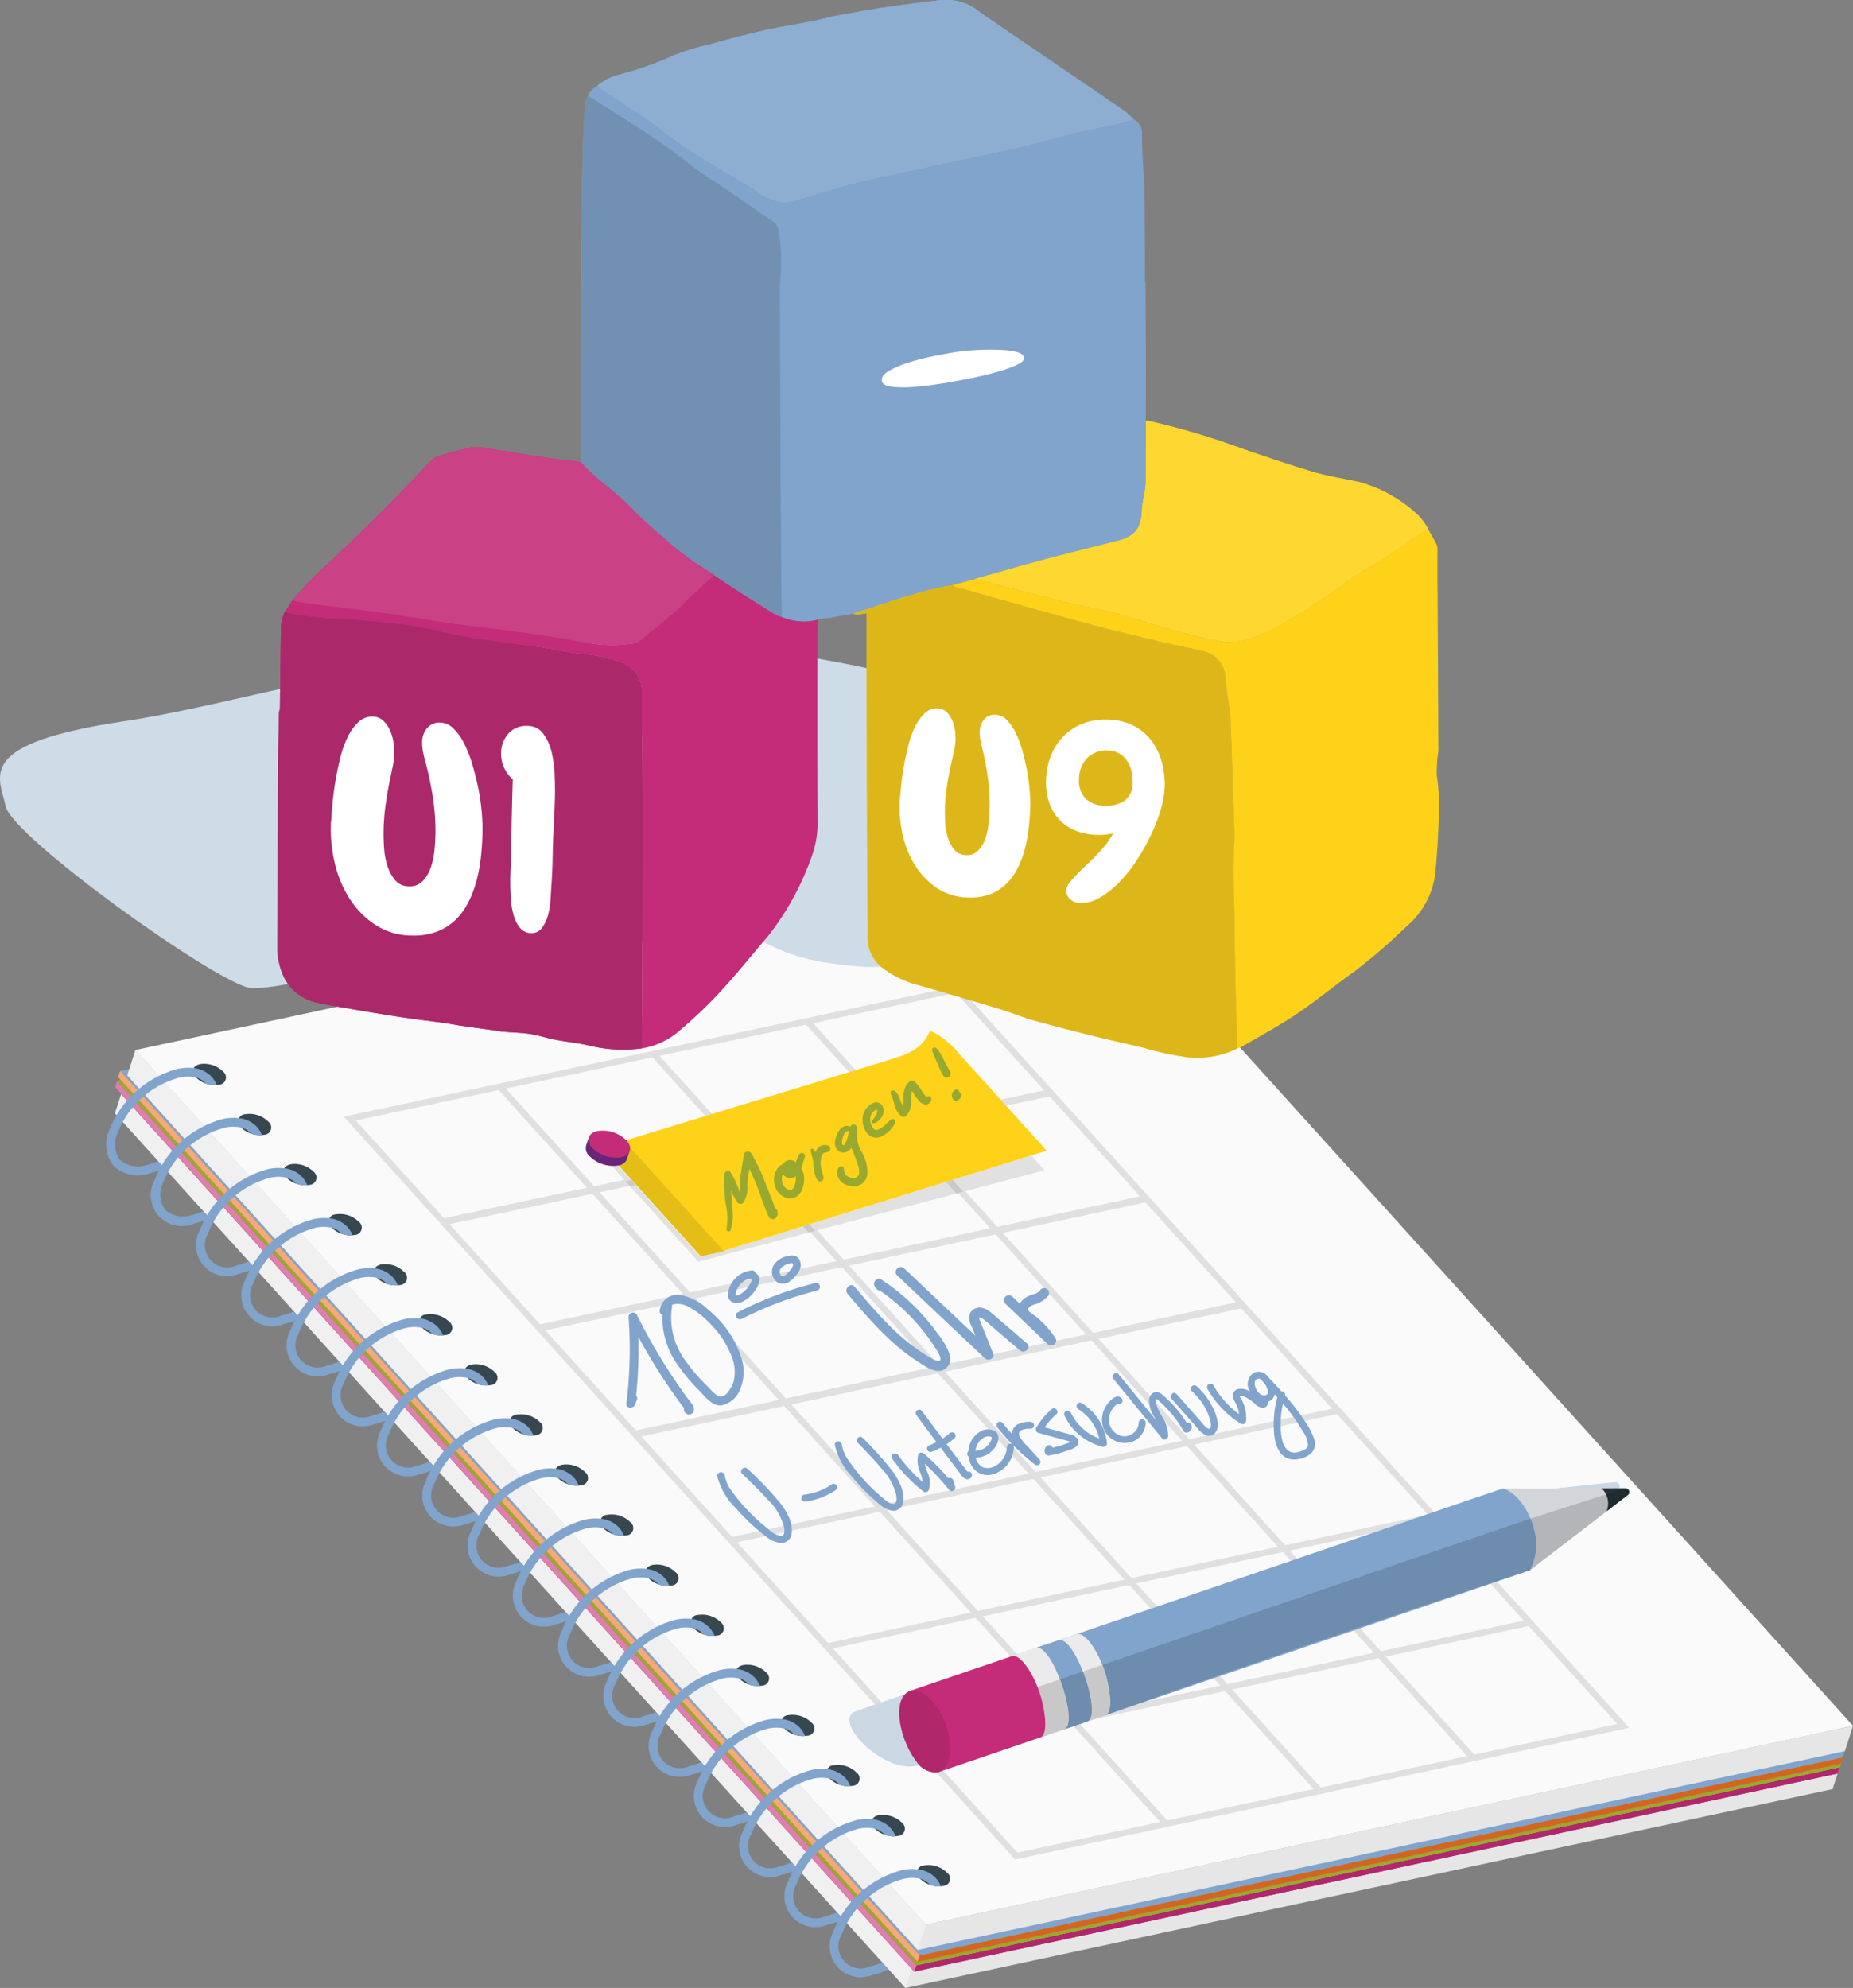 <svg xmlns="http://www.w3.org/2000/svg" width="231.861" height="248.732" viewBox="0 0 231.861 248.732">
  <rect x="0" y="0" width="231.861" height="248.732" fill="#808080" stroke="none"/>
  <g id="Gruppe_482" data-name="Gruppe 482" transform="translate(-62.089 -3822.81)">
    <g id="Gruppe_457" data-name="Gruppe 457" transform="translate(7.042 -45.972)">
      <g id="Gruppe_455" data-name="Gruppe 455" transform="translate(68.365 3975.281)">
        <path id="Pfad_1121" data-name="Pfad 1121" d="M39.984,111.92l98.908,109.432,98.333-21.092,17.672-3.805-.4,1.24-.628,1.946-116,24.881L38.963,115.09l.776-2.415.245-.755" transform="translate(-37.882 -82.289)" fill="#e6e6e6"/>
        <path id="Pfad_1122" data-name="Pfad 1122" d="M40.107,109.38l98.341-21.093L234,194.023l2.23,2.465.553.614.544.608.017.011-98.333,21.092L40.107,109.38" transform="translate(-38.005 -79.75)" fill="#f0f0f0"/>
        <path id="Pfad_1123" data-name="Pfad 1123" d="M38.965,115.088l1.022-3.169,98.9,109.434-1.022,3.168-98.9-109.434" transform="translate(-37.882 -82.289)" fill="#f0f0f0"/>
        <path id="Pfad_1124" data-name="Pfad 1124" d="M39.2,110.923l.8.886,98.9,109.433.312.348,115.53-24.78-.252.779L138.968,222.367l-.321-.36L39.738,112.568l-.786-.874.249-.771" transform="translate(-37.881 -82.182)" fill="#c42b78"/>
        <path id="Pfad_1125" data-name="Pfad 1125" d="M254.746,196.808l-115.53,24.78h.005l-.25.776-.279-.309.277.311,115.527-24.78.251-.779M39.257,112.032l.481.536,77.824,86.11L39.257,112.032m.509-.486,42.08,46.56L40,111.808l-.238-.262m-.566-.623-.248.77v0l.248-.772h0" transform="translate(-37.881 -82.182)" fill="#b0276c"/>
        <path id="Pfad_1126" data-name="Pfad 1126" d="M40.034,108.807l98.9,109.433h.007l.311.347,115.523-24.779.15-.461L155.441,83l-17.884,3.835L39.23,107.922l.8.886" transform="translate(-37.911 -79.181)" fill="#99a930"/>
        <path id="Pfad_1127" data-name="Pfad 1127" d="M113.806,191.74l25.844,28.6h0l114.728-24.608L139.652,220.336l-25.846-28.6M39.231,110.91h0m.48-.1-.479.1.564.624.238.262,41.841,46.3,57.06,63.135h.006l.311.347L254.775,196.8l.15-.461L139.4,221.115,76.13,151.1,39.851,110.961l-.14-.154" transform="translate(-37.911 -82.17)" fill="#99a930"/>
        <path id="Pfad_1128" data-name="Pfad 1128" d="M38.953,111.7l.249-.775L139.221,221.59l-.25.776L38.953,111.7" transform="translate(-37.881 -82.182)" fill="#c42b78"/>
        <path id="Pfad_1129" data-name="Pfad 1129" d="M150.94,234.524h0l.314.347h0l-.31-.348" transform="translate(-49.915 -95.464)" fill="#f0f0f0"/>
        <path id="Pfad_1130" data-name="Pfad 1130" d="M139.215,221.589h0M39.2,110.923l-.248.772.248-.772" transform="translate(-37.881 -82.182)" fill="#d07da7"/>
        <path id="Pfad_1131" data-name="Pfad 1131" d="M81.876,158.106h0l57.06,63.135-57.06-63.135M39.232,110.922h0l.564.624-.564-.625" transform="translate(-37.911 -82.182)" fill="#c2cb83"/>
        <path id="Pfad_1132" data-name="Pfad 1132" d="M39.2,110.921v0l-.248.772h0L138.971,222.365l.25-.776h0l-.314-.347h0l-57.06-63.135-42.079-46.56-.565-.625" transform="translate(-37.881 -82.182)" fill="#dc80ae"/>
        <path id="Pfad_1133" data-name="Pfad 1133" d="M39.648,109.534l.873.967.8.885,27.24,30.144,71.1,78.67,115.531-24.78-.251.778-115.527,24.78L40.533,111.556l-.8-.885-.33-.365.249-.771" transform="translate(-37.929 -82.033)" fill="#ea7225"/>
        <path id="Pfad_1134" data-name="Pfad 1134" d="M39.648,109.534l-.249.771.33.365.14.154-.469-.518.248-.772h0" transform="translate(-37.929 -82.033)" fill="#d26621"/>
        <path id="Pfad_1135" data-name="Pfad 1135" d="M80.573,155.956l63.268,70.011,115.527-24.78.251-.778-.8.171L144.093,225.188l-.25.776-63.27-70.007" transform="translate(-42.353 -87.021)" fill="#d26621"/>
        <path id="Pfad_1136" data-name="Pfad 1136" d="M40.551,107.5l.8.885,27.24,30.144L139.7,217.2l115.524-24.779.254-.786-2.251-2.389L155.914,81.6,39.678,106.532l.873.967" transform="translate(-37.959 -79.031)" fill="#80a4cc"/>
        <path id="Pfad_1137" data-name="Pfad 1137" d="M39.4,110.306l.249-.776L139.669,220.2l-.25.776L39.4,110.306" transform="translate(-37.929 -82.033)" fill="#ea7225"/>
        <path id="Pfad_1138" data-name="Pfad 1138" d="M39.682,109.533h0l74.172,82.07L39.679,109.53" transform="translate(-37.959 -82.033)" fill="#b3c8e0"/>
        <path id="Pfad_1139" data-name="Pfad 1139" d="M39.649,109.53v0l-.248.772L139.419,220.974l.25-.776-25.845-28.6L39.649,109.53" transform="translate(-37.929 -82.033)" fill="#f2aa7c"/>
        <path id="Pfad_1140" data-name="Pfad 1140" d="M41.709,106.594l1.677,1.852.872.967.8.887,95.556,105.736,116-24.883-1.023,3.166-116,24.88L41.8,111l-.8-.885-.311-.348.258-.795.763-2.375" transform="translate(-38.067 -81.717)" fill="#e6e6e6"/>
        <path id="Pfad_1141" data-name="Pfad 1141" d="M40.684,109.768l1.022-3.169,98.9,109.434-1.022,3.168Z" transform="translate(-38.067 -81.718)" fill="#f0f0f0"/>
        <path id="Pfad_1142" data-name="Pfad 1142" d="M140.732,213.038l116-24.881-98.9-109.435L41.83,103.6l98.9,109.435" transform="translate(-38.19 -78.722)" fill="#fafafa"/>
        <path id="Pfad_1143" data-name="Pfad 1143" d="M145.419,215.528a.917.917,0,0,1,.534-1.654,3.328,3.328,0,0,1,2.867.925.917.917,0,0,1-.534,1.654A3.33,3.33,0,0,1,145.419,215.528Z" transform="translate(-49.283 -93.24)" fill="#37474f"/>
        <path id="Pfad_1144" data-name="Pfad 1144" d="M133.258,222.252a3.876,3.876,0,0,0,4.882,5.4,9.363,9.363,0,0,0,2.032-.706l-.779-.86a8.068,8.068,0,0,1-1.486.478,2.794,2.794,0,0,1-3.59-3.97,11.484,11.484,0,0,1,7.7-6.961,4.648,4.648,0,0,1,2.119-.022,2.381,2.381,0,0,1,1.15.675l.065.078a3.244,3.244,0,0,0,1.38.189,3.316,3.316,0,0,0-.619-1.012,3.56,3.56,0,0,0-2.26-1.112,6.106,6.106,0,0,0-2.068.118A12.716,12.716,0,0,0,133.258,222.252Z" transform="translate(-47.98 -93.3)" fill="#80a4cc"/>
        <path id="Pfad_1145" data-name="Pfad 1145" d="M139.073,208.507a.917.917,0,0,1,.535-1.654,3.33,3.33,0,0,1,2.867.925.917.917,0,0,1-.535,1.654A3.331,3.331,0,0,1,139.073,208.507Z" transform="translate(-48.601 -92.485)" fill="#37474f"/>
        <path id="Pfad_1146" data-name="Pfad 1146" d="M126.913,215.231a3.876,3.876,0,0,0,4.881,5.4,9.371,9.371,0,0,0,2.033-.706l-.78-.86a8.048,8.048,0,0,1-1.486.478,2.794,2.794,0,0,1-3.589-3.97,11.48,11.48,0,0,1,7.7-6.961,4.6,4.6,0,0,1,2.119-.022,2.406,2.406,0,0,1,1.15.676l.066.077a3.241,3.241,0,0,0,1.379.189,3.254,3.254,0,0,0-.619-1.012,3.558,3.558,0,0,0-2.259-1.112,6.15,6.15,0,0,0-2.068.118A12.715,12.715,0,0,0,126.913,215.231Z" transform="translate(-47.298 -92.546)" fill="#80a4cc"/>
        <path id="Pfad_1147" data-name="Pfad 1147" d="M151.758,222.548a.918.918,0,0,1,.534-1.655,3.333,3.333,0,0,1,2.867.925.918.918,0,0,1-.534,1.655A3.33,3.33,0,0,1,151.758,222.548Z" transform="translate(-49.964 -93.994)" fill="#37474f"/>
        <path id="Pfad_1148" data-name="Pfad 1148" d="M139.6,229.272a3.876,3.876,0,0,0,4.881,5.4,9.319,9.319,0,0,0,2.033-.705l-.78-.86a7.986,7.986,0,0,1-1.486.478,2.794,2.794,0,0,1-3.59-3.97,11.483,11.483,0,0,1,7.7-6.961,4.647,4.647,0,0,1,2.119-.022,2.374,2.374,0,0,1,1.15.675l.066.077a3.227,3.227,0,0,0,1.379.19,3.281,3.281,0,0,0-.619-1.012,3.556,3.556,0,0,0-2.259-1.112,6.1,6.1,0,0,0-2.068.118A12.713,12.713,0,0,0,139.6,229.272Z" transform="translate(-48.661 -94.055)" fill="#80a4cc"/>
        <path id="Pfad_1149" data-name="Pfad 1149" d="M132.728,201.486a.917.917,0,0,1,.534-1.654,3.328,3.328,0,0,1,2.867.925.917.917,0,0,1-.534,1.654A3.33,3.33,0,0,1,132.728,201.486Z" transform="translate(-47.919 -91.731)" fill="#37474f"/>
        <path id="Pfad_1150" data-name="Pfad 1150" d="M120.567,208.211a3.876,3.876,0,0,0,4.882,5.4,9.4,9.4,0,0,0,2.032-.705l-.779-.86a8.071,8.071,0,0,1-1.486.478,2.794,2.794,0,0,1-3.59-3.97,11.483,11.483,0,0,1,7.7-6.961,4.6,4.6,0,0,1,2.119-.022,2.406,2.406,0,0,1,1.15.676l.065.077a3.244,3.244,0,0,0,1.38.189,3.288,3.288,0,0,0-.619-1.012,3.562,3.562,0,0,0-2.26-1.112,6.2,6.2,0,0,0-2.068.118A12.718,12.718,0,0,0,120.567,208.211Z" transform="translate(-46.616 -91.792)" fill="#80a4cc"/>
        <path id="Pfad_1151" data-name="Pfad 1151" d="M126.382,194.465c-.644-.712-.405-1.452.535-1.654a3.33,3.33,0,0,1,2.867.925.917.917,0,0,1-.535,1.654A3.33,3.33,0,0,1,126.382,194.465Z" transform="translate(-47.237 -90.976)" fill="#37474f"/>
        <path id="Pfad_1152" data-name="Pfad 1152" d="M114.222,201.19a3.876,3.876,0,0,0,4.881,5.4,9.415,9.415,0,0,0,2.033-.705l-.78-.86a8.047,8.047,0,0,1-1.486.478,2.794,2.794,0,0,1-3.589-3.97,11.479,11.479,0,0,1,7.7-6.96,4.574,4.574,0,0,1,2.119-.022,2.4,2.4,0,0,1,1.15.675l.066.077a3.24,3.24,0,0,0,1.379.189,3.254,3.254,0,0,0-.619-1.012,3.562,3.562,0,0,0-2.259-1.112,6.174,6.174,0,0,0-2.068.118A12.714,12.714,0,0,0,114.222,201.19Z" transform="translate(-45.934 -91.037)" fill="#80a4cc"/>
        <path id="Pfad_1153" data-name="Pfad 1153" d="M120.037,187.444a.917.917,0,0,1,.534-1.654,3.328,3.328,0,0,1,2.867.925.917.917,0,0,1-.534,1.654A3.33,3.33,0,0,1,120.037,187.444Z" transform="translate(-46.555 -90.222)" fill="#37474f"/>
        <path id="Pfad_1154" data-name="Pfad 1154" d="M107.876,194.169a3.876,3.876,0,0,0,4.882,5.4,9.448,9.448,0,0,0,2.033-.705l-.78-.86a8.07,8.07,0,0,1-1.486.478,2.794,2.794,0,0,1-3.59-3.97,11.482,11.482,0,0,1,7.7-6.96,4.586,4.586,0,0,1,2.119-.022,2.4,2.4,0,0,1,1.15.675l.065.077a3.244,3.244,0,0,0,1.38.189,3.292,3.292,0,0,0-.619-1.012,3.562,3.562,0,0,0-2.26-1.112,6.192,6.192,0,0,0-2.067.118A12.719,12.719,0,0,0,107.876,194.169Z" transform="translate(-45.252 -90.283)" fill="#80a4cc"/>
        <path id="Pfad_1155" data-name="Pfad 1155" d="M113.691,180.423c-.644-.711-.405-1.452.535-1.654a3.33,3.33,0,0,1,2.867.925.918.918,0,0,1-.535,1.655A3.333,3.333,0,0,1,113.691,180.423Z" transform="translate(-45.873 -89.467)" fill="#37474f"/>
        <path id="Pfad_1156" data-name="Pfad 1156" d="M101.531,187.148a3.876,3.876,0,0,0,4.881,5.4,9.416,9.416,0,0,0,2.033-.705l-.78-.86a8.1,8.1,0,0,1-1.486.478,2.794,2.794,0,0,1-3.589-3.971,11.479,11.479,0,0,1,7.7-6.96,4.586,4.586,0,0,1,2.119-.022,2.4,2.4,0,0,1,1.15.675l.066.077a3.242,3.242,0,0,0,1.379.189,3.289,3.289,0,0,0-.619-1.012,3.561,3.561,0,0,0-2.26-1.111,6.172,6.172,0,0,0-2.068.117A12.716,12.716,0,0,0,101.531,187.148Z" transform="translate(-44.57 -89.528)" fill="#80a4cc"/>
        <path id="Pfad_1157" data-name="Pfad 1157" d="M107.346,173.4a.918.918,0,0,1,.534-1.655,3.328,3.328,0,0,1,2.867.925.918.918,0,0,1-.534,1.655A3.335,3.335,0,0,1,107.346,173.4Z" transform="translate(-45.192 -88.713)" fill="#37474f"/>
        <path id="Pfad_1158" data-name="Pfad 1158" d="M95.185,180.127a3.876,3.876,0,0,0,4.882,5.4,9.409,9.409,0,0,0,2.032-.705l-.779-.86a8.076,8.076,0,0,1-1.486.478,2.795,2.795,0,0,1-3.59-3.97,11.483,11.483,0,0,1,7.7-6.961,4.6,4.6,0,0,1,2.119-.022,2.4,2.4,0,0,1,1.15.675l.065.077a3.245,3.245,0,0,0,1.38.19,3.3,3.3,0,0,0-.619-1.013,3.557,3.557,0,0,0-2.26-1.111,6.173,6.173,0,0,0-2.068.117A12.72,12.72,0,0,0,95.185,180.127Z" transform="translate(-43.888 -88.774)" fill="#80a4cc"/>
        <path id="Pfad_1159" data-name="Pfad 1159" d="M101,166.382c-.644-.712-.405-1.453.535-1.655a3.332,3.332,0,0,1,2.867.925.918.918,0,0,1-.535,1.655A3.335,3.335,0,0,1,101,166.382Z" transform="translate(-44.51 -87.959)" fill="#37474f"/>
        <path id="Pfad_1160" data-name="Pfad 1160" d="M88.84,173.106a3.876,3.876,0,0,0,4.882,5.4,9.375,9.375,0,0,0,2.032-.705l-.78-.86a8.033,8.033,0,0,1-1.486.478,2.794,2.794,0,0,1-3.589-3.97,11.482,11.482,0,0,1,7.7-6.961,4.648,4.648,0,0,1,2.119-.022,2.366,2.366,0,0,1,1.15.675l.066.077a3.23,3.23,0,0,0,1.379.19,3.31,3.31,0,0,0-.619-1.013,3.564,3.564,0,0,0-2.26-1.111,6.126,6.126,0,0,0-2.068.117A12.716,12.716,0,0,0,88.84,173.106Z" transform="translate(-43.206 -88.019)" fill="#80a4cc"/>
        <path id="Pfad_1161" data-name="Pfad 1161" d="M94.655,159.361a.918.918,0,0,1,.534-1.655,3.331,3.331,0,0,1,2.867.925.918.918,0,0,1-.534,1.655A3.333,3.333,0,0,1,94.655,159.361Z" transform="translate(-43.828 -87.204)" fill="#37474f"/>
        <path id="Pfad_1162" data-name="Pfad 1162" d="M82.494,166.085a3.876,3.876,0,0,0,4.882,5.4,9.4,9.4,0,0,0,2.033-.705l-.78-.86a8.075,8.075,0,0,1-1.486.478,2.794,2.794,0,0,1-3.59-3.97,11.483,11.483,0,0,1,7.7-6.961,4.6,4.6,0,0,1,2.119-.022,2.4,2.4,0,0,1,1.15.675l.065.077a3.232,3.232,0,0,0,1.38.19,3.3,3.3,0,0,0-.619-1.013,3.561,3.561,0,0,0-2.26-1.111,6.173,6.173,0,0,0-2.068.117A12.72,12.72,0,0,0,82.494,166.085Z" transform="translate(-42.525 -87.265)" fill="#80a4cc"/>
        <path id="Pfad_1163" data-name="Pfad 1163" d="M88.309,152.34c-.644-.712-.405-1.453.535-1.655a3.333,3.333,0,0,1,2.867.926.917.917,0,0,1-.535,1.654A3.33,3.33,0,0,1,88.309,152.34Z" transform="translate(-43.146 -86.45)" fill="#37474f"/>
        <path id="Pfad_1164" data-name="Pfad 1164" d="M76.149,159.064a3.876,3.876,0,0,0,4.881,5.4,9.367,9.367,0,0,0,2.033-.705l-.78-.86a8.051,8.051,0,0,1-1.486.478,2.794,2.794,0,0,1-3.589-3.97,11.482,11.482,0,0,1,7.7-6.961,4.6,4.6,0,0,1,2.119-.022,2.4,2.4,0,0,1,1.15.675l.066.077a3.229,3.229,0,0,0,1.379.19A3.269,3.269,0,0,0,89,152.352a3.56,3.56,0,0,0-2.26-1.112,6.151,6.151,0,0,0-2.068.118A12.715,12.715,0,0,0,76.149,159.064Z" transform="translate(-41.843 -86.51)" fill="#80a4cc"/>
        <path id="Pfad_1165" data-name="Pfad 1165" d="M81.964,145.319a.917.917,0,0,1,.534-1.654,3.328,3.328,0,0,1,2.867.925.917.917,0,0,1-.534,1.654A3.33,3.33,0,0,1,81.964,145.319Z" transform="translate(-42.464 -85.695)" fill="#37474f"/>
        <path id="Pfad_1166" data-name="Pfad 1166" d="M69.8,152.043a3.876,3.876,0,0,0,4.882,5.4,9.388,9.388,0,0,0,2.033-.706l-.78-.86a8.008,8.008,0,0,1-1.486.478,2.794,2.794,0,0,1-3.59-3.97,11.483,11.483,0,0,1,7.7-6.961,4.648,4.648,0,0,1,2.119-.022,2.381,2.381,0,0,1,1.15.675l.065.078a3.244,3.244,0,0,0,1.38.189,3.315,3.315,0,0,0-.619-1.012,3.56,3.56,0,0,0-2.26-1.112,6.105,6.105,0,0,0-2.068.118A12.718,12.718,0,0,0,69.8,152.043Z" transform="translate(-41.161 -85.756)" fill="#80a4cc"/>
        <path id="Pfad_1167" data-name="Pfad 1167" d="M75.622,138.306c-.644-.711-.405-1.452.535-1.654a3.33,3.33,0,0,1,2.867.925.918.918,0,0,1-.535,1.655A3.333,3.333,0,0,1,75.622,138.306Z" transform="translate(-41.782 -84.942)" fill="#37474f"/>
        <path id="Pfad_1168" data-name="Pfad 1168" d="M63.462,145.031a3.876,3.876,0,0,0,4.881,5.4,9.414,9.414,0,0,0,2.033-.705l-.78-.86a8.1,8.1,0,0,1-1.486.478,2.794,2.794,0,0,1-3.589-3.97,11.482,11.482,0,0,1,7.7-6.961,4.586,4.586,0,0,1,2.119-.022,2.4,2.4,0,0,1,1.15.675l.066.077a3.241,3.241,0,0,0,1.379.189,3.289,3.289,0,0,0-.619-1.012,3.561,3.561,0,0,0-2.26-1.111,6.172,6.172,0,0,0-2.068.117A12.716,12.716,0,0,0,63.462,145.031Z" transform="translate(-40.479 -85.002)" fill="#80a4cc"/>
        <path id="Pfad_1169" data-name="Pfad 1169" d="M69.277,131.286a.918.918,0,0,1,.534-1.655,3.328,3.328,0,0,1,2.867.925.918.918,0,0,1-.534,1.655A3.335,3.335,0,0,1,69.277,131.286Z" transform="translate(-41.101 -84.187)" fill="#37474f"/>
        <path id="Pfad_1170" data-name="Pfad 1170" d="M57.116,138.01a3.876,3.876,0,0,0,4.882,5.4,9.383,9.383,0,0,0,2.033-.705l-.78-.86a8.143,8.143,0,0,1-1.486.478,2.795,2.795,0,0,1-3.59-3.97,11.481,11.481,0,0,1,7.7-6.961A4.623,4.623,0,0,1,68,131.369a2.374,2.374,0,0,1,1.15.675l.066.077a3.211,3.211,0,0,0,1.379.189,3.337,3.337,0,0,0-.619-1.012,3.559,3.559,0,0,0-2.259-1.111,6.124,6.124,0,0,0-2.068.117A12.719,12.719,0,0,0,57.116,138.01Z" transform="translate(-39.797 -84.248)" fill="#80a4cc"/>
        <path id="Pfad_1171" data-name="Pfad 1171" d="M62.931,124.265c-.644-.712-.405-1.453.535-1.655a3.332,3.332,0,0,1,2.867.925.918.918,0,0,1-.535,1.655A3.335,3.335,0,0,1,62.931,124.265Z" transform="translate(-40.419 -83.433)" fill="#37474f"/>
        <path id="Pfad_1172" data-name="Pfad 1172" d="M50.771,130.989a3.876,3.876,0,0,0,4.881,5.4,9.368,9.368,0,0,0,2.033-.705l-.78-.86a8.053,8.053,0,0,1-1.486.478,2.794,2.794,0,0,1-3.589-3.97,11.48,11.48,0,0,1,7.7-6.961,4.6,4.6,0,0,1,2.119-.022,2.4,2.4,0,0,1,1.15.675l.066.077a3.229,3.229,0,0,0,1.379.19,3.282,3.282,0,0,0-.619-1.013,3.559,3.559,0,0,0-2.26-1.111,6.171,6.171,0,0,0-2.068.117A12.716,12.716,0,0,0,50.771,130.989Z" transform="translate(-39.116 -83.493)" fill="#80a4cc"/>
        <path id="Pfad_1173" data-name="Pfad 1173" d="M56.586,117.244a.918.918,0,0,1,.534-1.655,3.331,3.331,0,0,1,2.867.925.918.918,0,0,1-.534,1.655A3.332,3.332,0,0,1,56.586,117.244Z" transform="translate(-39.737 -82.678)" fill="#37474f"/>
        <path id="Pfad_1174" data-name="Pfad 1174" d="M44.425,123.968a3.876,3.876,0,0,0,4.882,5.4,9.384,9.384,0,0,0,2.033-.705l-.78-.86a8.075,8.075,0,0,1-1.486.478,3.331,3.331,0,0,1-3.272-.652,3.321,3.321,0,0,1-.318-3.318,11.483,11.483,0,0,1,7.7-6.961,4.6,4.6,0,0,1,2.119-.022,2.4,2.4,0,0,1,1.15.675l.065.077a3.232,3.232,0,0,0,1.38.19,3.285,3.285,0,0,0-.619-1.013,3.561,3.561,0,0,0-2.26-1.111,6.145,6.145,0,0,0-2.067.118A12.716,12.716,0,0,0,44.425,123.968Z" transform="translate(-38.434 -82.739)" fill="#80a4cc"/>
        <path id="Pfad_1175" data-name="Pfad 1175" d="M50.24,110.223c-.644-.712-.405-1.453.535-1.655a3.333,3.333,0,0,1,2.867.926.917.917,0,0,1-.535,1.654A3.33,3.33,0,0,1,50.24,110.223Z" transform="translate(-39.055 -81.924)" fill="#37474f"/>
        <path id="Pfad_1176" data-name="Pfad 1176" d="M38.08,116.947a4.363,4.363,0,0,0,.554,4.4,4.36,4.36,0,0,0,4.327,1,9.419,9.419,0,0,0,2.033-.706l-.78-.86a7.984,7.984,0,0,1-1.486.478,3.334,3.334,0,0,1-3.272-.652,3.325,3.325,0,0,1-.317-3.318,11.48,11.48,0,0,1,7.7-6.961,4.647,4.647,0,0,1,2.119-.022,2.366,2.366,0,0,1,1.15.675l.066.077a3.229,3.229,0,0,0,1.379.19,3.281,3.281,0,0,0-.619-1.012,3.556,3.556,0,0,0-2.259-1.112,6.1,6.1,0,0,0-2.068.118A12.713,12.713,0,0,0,38.08,116.947Z" transform="translate(-37.752 -81.984)" fill="#80a4cc"/>
        <path id="Pfad_1177" data-name="Pfad 1177" d="M147.615,98.474l82.756,91.474-75.062,16.1-82.782-91.6,75.088-15.977m.28-.865L71.026,113.966l84,92.949,76.843-16.483L147.9,97.609" transform="translate(-41.327 -80.751)" fill="#e0e0e0"/>
        <path id="Pfad_1178" data-name="Pfad 1178" d="M227.964,186.441l-75.822,16.245a.394.394,0,0,0,.165.77l75.822-16.244a.394.394,0,0,0-.165-.771" transform="translate(-50.011 -90.297)" fill="#e0e0e0"/>
        <path id="Pfad_1179" data-name="Pfad 1179" d="M138.862,188.582l75.826-16.226a.394.394,0,0,0-.165-.77L138.7,187.811a.394.394,0,0,0,.165.77" transform="translate(-48.566 -88.7)" fill="#e0e0e0"/>
        <path id="Pfad_1180" data-name="Pfad 1180" d="M125.416,173.706l75.83-16.208a.394.394,0,0,0-.165-.771l-75.829,16.208a.394.394,0,0,0,.164.77" transform="translate(-47.121 -87.103)" fill="#e0e0e0"/>
        <line id="Linie_16" data-name="Linie 16" y1="16.19" x2="75.833" transform="translate(66.212 56.749)" fill="none" stroke="#e0e0e0" stroke-linecap="round" stroke-linejoin="round" stroke-width="0.883"/>
        <line id="Linie_17" data-name="Linie 17" y1="16.173" x2="75.837" transform="translate(54.212 43.488)" fill="none" stroke="#e0e0e0" stroke-linecap="round" stroke-linejoin="round" stroke-width="0.883"/>
        <line id="Linie_18" data-name="Linie 18" y1="16.154" x2="75.841" transform="translate(42.211 30.228)" fill="none" stroke="#e0e0e0" stroke-linecap="round" stroke-linejoin="round" stroke-width="0.883"/>
        <path id="Pfad_1181" data-name="Pfad 1181" d="M176.341,203.471,93.256,111.538a.394.394,0,0,0-.585.528L175.756,204a.394.394,0,0,0,.586-.528" transform="translate(-43.643 -82.234)" fill="#e0e0e0"/>
        <path id="Pfad_1182" data-name="Pfad 1182" d="M197.864,198.854l-83.085-91.932a.394.394,0,0,0-.585.528l83.085,91.932a.394.394,0,0,0,.585-.529" transform="translate(-45.956 -81.738)" fill="#e0e0e0"/>
        <path id="Pfad_1183" data-name="Pfad 1183" d="M219.387,194.238,136.3,102.305a.394.394,0,0,0-.585.528L218.8,194.766a.394.394,0,0,0,.585-.528" transform="translate(-48.268 -81.242)" fill="#e0e0e0"/>
        <path id="Pfad_1184" data-name="Pfad 1184" d="M76.921,114.934l-.679.145,8.494,9.4,13.772-3.634-.709-.785-9.972,3.094-2.589-2.865,2.589,2.865-2.912.626-7.994-8.844m38.79-.433-17.082,5.3.737.816,17.661-4.66-1.316-1.456m-42.768-3.969-.654.172,3.343,3.7.679-.145-3.368-3.726" transform="translate(-10.677 -73.117)" fill="#e1e1e1"/>
        <path id="Pfad_1185" data-name="Pfad 1185" d="M76.714,114.707l-.68.145.611.676.68-.145-.611-.676" transform="translate(-11.079 -73.566)" fill="#c9c9c9"/>
        <path id="Pfad_1186" data-name="Pfad 1186" d="M101.7,120.917l-.83.257.709.785.858-.226-.737-.816" transform="translate(-13.748 -74.233)" fill="#c9c9c9"/>
        <path id="Pfad_1187" data-name="Pfad 1187" d="M131.72,111.266l-9.851,3.056,1.343,1.486,10.185-2.688-1.677-1.855" transform="translate(-16.005 -73.196)" fill="#e1e1e1"/>
        <path id="Pfad_1188" data-name="Pfad 1188" d="M121.769,114.691l-.83.257,1.315,1.455.858-.226-1.343-1.486" transform="translate(-15.905 -73.564)" fill="#c9c9c9"/>
        <path id="Pfad_1189" data-name="Pfad 1189" d="M114.1,93.766a10.135,10.135,0,0,1,3.634,2.891l10.962,12.131L88.2,121.351,75.751,107.58l33.714-10.292c1.528-.476,3.746-1.188,4.631-3.522" transform="translate(-11.049 -71.316)" fill="#ffd21a"/>
        <path id="Pfad_1191" data-name="Pfad 1191" d="M75.4,109.242l-2.913.625L84.936,123.64l2.912-.626-2.589-2.864L75.4,109.242h0" transform="translate(-10.579 -72.952)" fill="#e5bd17"/>
        <path id="Pfad_1192" data-name="Pfad 1192" d="M74.536,112.256a4.213,4.213,0,0,1-3.625-1.179,1.318,1.318,0,0,1-.4-1.333l-.005,0,.324-.957.677.213.066-.021a4.21,4.21,0,0,1,3.625,1.178l0,.006.766.241-.351,1.041,0,.012-.012.036,0,0A1.345,1.345,0,0,1,74.536,112.256Z" transform="translate(-10.48 -72.93)" fill="#69257a"/>
        <path id="Pfad_1193" data-name="Pfad 1193" d="M71.964,107.838a4.212,4.212,0,0,1,3.625,1.178c.818.905.52,1.845-.663,2.1a4.21,4.21,0,0,1-3.625-1.178C70.483,109.033,70.78,108.093,71.964,107.838Z" transform="translate(-10.521 -72.821)" fill="#c42b78"/>
        <path id="Pfad_1194" data-name="Pfad 1194" d="M125.468,130.137a45.83,45.83,0,0,0-9.674,3.646c-.553.284-.065,1.116.487.834a44.743,44.743,0,0,1,9.443-3.549A.483.483,0,0,0,125.468,130.137Z" transform="translate(-36.785 -76.095)" fill="#80a4cc"/>
        <path id="Pfad_1195" data-name="Pfad 1195" d="M115.529,131.511v0l.007,0h0l-.012-.009Z" transform="translate(-46.11 -84.394)" fill="#80a4cc"/>
        <path id="Pfad_1196" data-name="Pfad 1196" d="M118.108,129.037a.461.461,0,0,0-.454-.343,3.341,3.341,0,0,0-3,2.887,1.041,1.041,0,0,0,.544,1.092,1.454,1.454,0,0,0,1.106.009,3.909,3.909,0,0,0,1.772-1.524,2.705,2.705,0,0,0,.506-1.209A.879.879,0,0,0,118.108,129.037Zm-.534,1.037-.014.034-.1.206a4.188,4.188,0,0,1-.237.394l-.053.075-.053.07-.1.121a3.939,3.939,0,0,1-.321.329l-.176.15-.014.012-.108.078a2.606,2.606,0,0,1-.325.2l-.091.035-.174.044-.1,0h-.029l-.045-.011h0l0,0-.008,0h0l0,0h0l-.013-.014h0l.01.009-.009-.018h0v-.022l0-.03,0-.078.013-.094a2.416,2.416,0,0,1,.1-.375l.04-.1.1-.194a3.083,3.083,0,0,1,.2-.31l.007-.01.006-.006.066-.078.141-.15.167-.153.053-.043.061-.045a2.742,2.742,0,0,1,.388-.231l.074-.035.019-.01.017-.006.233-.078.126-.031.2.178v.033l-.03.112Z" transform="translate(-36.878 -76.243)" fill="#80a4cc"/>
        <path id="Pfad_1197" data-name="Pfad 1197" d="M120.61,129.2l.013.019.006.005Z" transform="translate(-46.656 -84.146)" fill="#80a4cc"/>
        <path id="Pfad_1198" data-name="Pfad 1198" d="M120.513,128.732h0v0Z" transform="translate(-46.645 -84.096)" fill="#80a4cc"/>
        <path id="Pfad_1199" data-name="Pfad 1199" d="M123.074,127.554a1.049,1.049,0,0,0-1.158-.53l-.109.047-.2.007a2.773,2.773,0,0,0-1.684,1.035,1.669,1.669,0,0,0-.061,1.775,1.337,1.337,0,0,0,.752.605,1.425,1.425,0,0,0,1.068-.135,2.828,2.828,0,0,0,.784-.664,3.844,3.844,0,0,0,.612-.848A1.362,1.362,0,0,0,123.074,127.554Zm-.8.661,0,.024-.028.1-.02.05-.042.083-.089.146-.062.087-.029.038-.236.285-.25.261-.1.091-.029.025h0l0,0,0,0-.095.064-.134.073-.091.029-.055.009-.033,0h-.041l-.04-.01-.047-.014,0,0-.033-.02-.077-.072,0,.014-.011-.021-.01-.008-.007-.015-.021-.031-.033-.061-.035-.1-.015-.06-.008-.028v-.029l0-.094.009-.067v-.035l0-.01,0-.012,0,.011.017-.065.018-.059.008-.028.074-.116.033-.046.038-.044.131-.129.056-.047.021-.013.176-.109.187-.094,0,0-.015.005.017-.005.024-.01.066-.025a3.387,3.387,0,0,1,.4-.116l.109-.046.2-.007.014.009.035.031.008.015.033.056.007.012.012.024h-.006l.014.034,0-.01v.041Z" transform="translate(-36.36 -76.42)" fill="#80a4cc"/>
        <path id="Pfad_1200" data-name="Pfad 1200" d="M121.218,129.174l.024-.021Z" transform="translate(-46.721 -84.141)" fill="#80a4cc"/>
        <path id="Pfad_1201" data-name="Pfad 1201" d="M122.018,127.994l0-.012,0-.007-.006-.01Z" transform="translate(-46.806 -84.014)" fill="#80a4cc"/>
        <path id="Pfad_1202" data-name="Pfad 1202" d="M121.2,128.049h0l.02-.008Z" transform="translate(-46.72 -84.022)" fill="#80a4cc"/>
        <path id="Pfad_1203" data-name="Pfad 1203" d="M140.28,136.295a8.571,8.571,0,0,0-1.466-2.541,27.337,27.337,0,0,0-1.867-2.336,26.539,26.539,0,0,0-5.188-4.452.619.619,0,0,0-.8.16.636.636,0,0,0,.049.815l.163.209a.5.5,0,0,0,.375.177,25.059,25.059,0,0,1,7.055,7.339c.133.212.926,1.44.312,1.481a2.131,2.131,0,0,1-1.028-.421c-.416-.234-.823-.485-1.22-.749a26.671,26.671,0,0,1-4.151-3.506c-1.446-1.465-2.78-3.036-4.109-4.607-.517-.611-1.39.272-.878.878,2.643,3.125,5.355,6.3,8.839,8.519.792.506,1.827,1.269,2.822,1.1A1.539,1.539,0,0,0,140.28,136.295Z" transform="translate(-34.783 -73.355)" fill="#80a4cc"/>
        <path id="Pfad_1204" data-name="Pfad 1204" d="M149.111,133.965l-2.921-2.507c-.5-.427-.99-.863-1.5-1.283a2.372,2.372,0,0,0-1.429-.678,1.376,1.376,0,0,0-1.242.681,2.045,2.045,0,0,0,.22,1.741q.22.55.442,1.1l-8.918-8.427c-.581-.549-1.46.327-.878.878l10.977,10.372c.413.39,1.282.008,1.037-.6l-1.147-2.862c-.189-.471-.4-.94-.567-1.419l-.08-.183.07-.03c.142-.046.309.07.421.144a11.028,11.028,0,0,1,1.071.9l1.169,1,2.4,2.056C148.838,135.361,149.719,134.486,149.111,133.965Z" transform="translate(-33.944 -72.387)" fill="#80a4cc"/>
        <path id="Pfad_1205" data-name="Pfad 1205" d="M151.414,133.068a11.856,11.856,0,0,0-1.515-1.87,10.879,10.879,0,0,0-.857-.768c-.287-.231-.609-.428-.881-.675-.169-.152-.255-.254-.128-.434a1.368,1.368,0,0,1,.627-.433,3.584,3.584,0,0,0,1.878-1.144.626.626,0,0,0-.223-.849.633.633,0,0,0-.849.222,1.456,1.456,0,0,1-.73.431,4.946,4.946,0,0,0-1.06.454,2.292,2.292,0,0,0-.732.756l-.927-.889c-.577-.552-1.456.324-.878.878l5.3,5.073C150.933,134.291,151.815,133.675,151.414,133.068Z" transform="translate(-32.669 -72.138)" fill="#80a4cc"/>
        <path id="Pfad_1206" data-name="Pfad 1206" d="M110.528,145.162l-.035.038a.57.57,0,0,0-.086.669.639.639,0,0,0,.778.317.585.585,0,0,0,.405-.532c.051-.5-.381-.887-.657-1.263q-.543-.735-1.067-1.487-1.017-1.456-1.96-2.962-1.886-3.013-3.468-6.2a.555.555,0,0,0-1.028.278,55.242,55.242,0,0,1-.272,10.824c-.082.665.879.678,1.085.147l.23-.592c.257-.662-.809-.95-1.064-.294l-.231.592,1.084.147a55.24,55.24,0,0,0,.272-10.824l-1.029.278q1.512,3.037,3.3,5.925.879,1.418,1.824,2.794.487.71.993,1.409.252.348.508.694c.072.1.39.426.379.532l.406-.532-.062.024.426.055.1.11-.087.669.035-.038C111.792,145.423,111.013,144.64,110.528,145.162Z" transform="translate(-38.077 -75.745)" fill="#80a4cc"/>
        <path id="Pfad_1207" data-name="Pfad 1207" d="M107.383,132.75a10.008,10.008,0,0,0,1.768,7.464,21.884,21.884,0,0,0,2.611,3.127c.739.754,1.666,2.039,2.843,1.964a3.285,3.285,0,0,0,2.461-2.239,5.646,5.646,0,0,0,.117-3.549,12.674,12.674,0,0,0-4.2-6.184,6.627,6.627,0,0,0-3.7-1.873,2.235,2.235,0,0,0-2.368,1.985c-.062.708,1.042.7,1.1,0,.1-1.145,1.631-.909,2.314-.579a10.177,10.177,0,0,1,2.406,1.717,11.89,11.89,0,0,1,3.214,4.7,5.083,5.083,0,0,1,.234,2.929c-.189.731-1.065,2.451-2.051,1.876a6.149,6.149,0,0,1-1.051-.984c-.365-.359-.725-.723-1.075-1.1a18.621,18.621,0,0,1-1.907-2.35,8.931,8.931,0,0,1-1.656-6.612C108.586,132.35,107.521,132.053,107.383,132.75Z" transform="translate(-37.683 -75.955)" fill="#80a4cc"/>
        <path id="Pfad_1208" data-name="Pfad 1208" d="M136.833,152.685a8.154,8.154,0,0,0-1.1-1.91,43.415,43.415,0,0,0-3.678-4.1c-.39-.4-1,.212-.614.614,1.009,1.04,2.021,2.081,2.952,3.193a7.35,7.35,0,0,1,1.849,3.293c.059.337.184,1.172-.359,1.159s-1.033-.508-1.416-.829a22.933,22.933,0,0,1-2.832-2.831,20.455,20.455,0,0,1-1.311-1.735,4.692,4.692,0,0,1-.881-2,.447.447,0,0,0-.434-.435.438.438,0,0,0-.435.435,8.267,8.267,0,0,0,2.144,3.983,22.934,22.934,0,0,0,3.208,3.26,3.64,3.64,0,0,0,1.812,1.009,1.226,1.226,0,0,0,1.371-1A3.836,3.836,0,0,0,136.833,152.685Z" transform="translate(-37.432 -73.27)" fill="#80a4cc"/>
        <path id="Pfad_1209" data-name="Pfad 1209" d="M144.483,153.023l-.228-.779a.426.426,0,0,0-.6-.266,30.217,30.217,0,0,0-3.075-3.1.439.439,0,0,0-.726.191,3.533,3.533,0,0,0,.251,2.156,5.255,5.255,0,0,1,.347,1.23,19.185,19.185,0,0,1-3.108-3.385.446.446,0,0,0-.594-.155.438.438,0,0,0-.156.594,20.087,20.087,0,0,0,3.877,4.085.442.442,0,0,0,.726-.191,3.037,3.037,0,0,0-.153-2.121,8.628,8.628,0,0,1-.363-1.138,30.308,30.308,0,0,1,3.071,3.305C144.036,153.8,144.6,153.415,144.483,153.023Z" transform="translate(-38.288 -73.508)" fill="#80a4cc"/>
        <path id="Pfad_1210" data-name="Pfad 1210" d="M146.518,150.488l-.118.017-.084-.105-.39-.511q-.357-.467-.714-.936-.716-.944-1.428-1.89a9.162,9.162,0,0,0,.989-.749.436.436,0,0,0,0-.614.444.444,0,0,0-.614,0,7.82,7.82,0,0,1-.891.67q-1.277-1.706-2.542-3.422a.446.446,0,0,0-.594-.155.437.437,0,0,0-.156.594q1.26,1.715,2.537,3.418a7.778,7.778,0,0,1-.868.383.444.444,0,0,0-.3.535.44.44,0,0,0,.534.3,9.315,9.315,0,0,0,1.163-.519c.152.2.3.4.454.605q.87,1.154,1.748,2.3c.244.319.483.786.858.961a.563.563,0,0,0,.852-.452A.435.435,0,0,0,146.518,150.488Z" transform="translate(-38.651 -72.861)" fill="#80a4cc"/>
        <path id="Pfad_1211" data-name="Pfad 1211" d="M156.177,149.149l-1.273-1.4a8.267,8.267,0,0,1-1.159-1.365c-.2-.347-.195-.705.17-.894a2.46,2.46,0,0,1,1.147-.177.434.434,0,0,0,0-.868,3.221,3.221,0,0,0-1.61.309,1.372,1.372,0,0,0-.709,1.211c-.414-.456-.816-.925-1.2-1.409a.437.437,0,0,0-.614,0,.444.444,0,0,0,0,.614,27.2,27.2,0,0,0,1.823,2.072.445.445,0,0,0-.658.369,2.806,2.806,0,0,1-1.37,2.312,1.869,1.869,0,0,1-1.565.234,1.585,1.585,0,0,1-.836-.865,2.151,2.151,0,0,1-.12-.357,3.061,3.061,0,0,0,2.492-1.411c.363-.582.578-1.433-.073-1.9a1.783,1.783,0,0,0-1.835.029,3.028,3.028,0,0,0-1.5,2.454.446.446,0,0,0,.011.67l.027.19a2.775,2.775,0,0,0,.925,1.638,2.326,2.326,0,0,0,2.08.411,3.652,3.652,0,0,0,2.636-3.409l-.037-.192a26.98,26.98,0,0,0,2.636,2.339.449.449,0,0,0,.614,0A.443.443,0,0,0,156.177,149.149Zm-7.488-2.3a1.591,1.591,0,0,1,1.051-.588c.121-.008.384,0,.445.138s-.071.378-.126.492a2.158,2.158,0,0,1-1.9,1.188A2.307,2.307,0,0,1,148.689,146.846Z" transform="translate(-39.427 -73.043)" fill="#80a4cc"/>
        <path id="Pfad_1212" data-name="Pfad 1212" d="M161.929,146.327a1.455,1.455,0,0,0-.81-.486c-.419-.119-.841-.232-1.26-.348l-2-.552a8.512,8.512,0,0,1,1.466-1.657c.422-.368-.194-.98-.614-.614a9.148,9.148,0,0,0-1.908,2.315.439.439,0,0,0,.26.637l2.036.561,1.067.294a7.234,7.234,0,0,1,.905.257l.049.027-.022.012a9.334,9.334,0,0,1-.894.33c-.448.149-.9.274-1.362.379l-.045-.113a.436.436,0,0,0-.594-.156.764.764,0,0,0-.243,1.038.451.451,0,0,0,.491.2,15.041,15.041,0,0,0,2.388-.652,2.8,2.8,0,0,0,1.009-.482A.753.753,0,0,0,161.929,146.327Z" transform="translate(-40.459 -72.842)" fill="#80a4cc"/>
        <path id="Pfad_1213" data-name="Pfad 1213" d="M162.925,141.812c-.478-.294-.914.457-.438.75a5.88,5.88,0,0,1,2.623,3.674,6.329,6.329,0,0,1-3.578-3.277.438.438,0,0,0-.594-.156.444.444,0,0,0-.156.594,7.14,7.14,0,0,0,4.749,3.874.439.439,0,0,0,.55-.419A6.768,6.768,0,0,0,162.925,141.812Z" transform="translate(-40.887 -72.754)" fill="#80a4cc"/>
        <path id="Pfad_1214" data-name="Pfad 1214" d="M170.628,144.182a1.788,1.788,0,0,1-2.227,1.636,2.115,2.115,0,0,1-1.429-2.589,2.6,2.6,0,0,1,.42-.862,2.551,2.551,0,0,1,.34-.368l.163-.136.089-.061.006-.006a.4.4,0,0,0,.395-.013.437.437,0,0,0,.155-.594c-.652-.85-1.715.4-2.056.98a3.178,3.178,0,0,0-.35,2.463,2.838,2.838,0,0,0,3.933,1.815,2.642,2.642,0,0,0,1.429-2.265A.434.434,0,0,0,170.628,144.182Z" transform="translate(-41.456 -72.664)" fill="#80a4cc"/>
        <path id="Pfad_1215" data-name="Pfad 1215" d="M177.4,144.181a.407.407,0,0,0-.569-.274,14.609,14.609,0,0,0-3.118-3.61.979.979,0,0,0-1.126-.214,1.147,1.147,0,0,0-.507.888,3.891,3.891,0,0,0,.675,2.165c.065.12.132.24.2.361l-4.7-5.747c-.354-.432-.966.186-.614.614l6.09,7.44c.256.312.724.034.742-.307a4.661,4.661,0,0,0-.766-2.442,9.951,9.951,0,0,1-.573-1.131,1.737,1.737,0,0,1-.144-1.034l.021-.036.087.05a5.309,5.309,0,0,1,.527.465,14.37,14.37,0,0,1,2.765,3.483.451.451,0,0,0,.491.2A.691.691,0,0,0,177.4,144.181Z" transform="translate(-41.618 -72.309)" fill="#80a4cc"/>
        <path id="Pfad_1216" data-name="Pfad 1216" d="M180.816,141.9a8.663,8.663,0,0,0-1.9-2.455c-.415-.373-1.031.239-.614.614a7.641,7.641,0,0,1,2.35,3.8c.068.281.13,1.135-.381.849a3.7,3.7,0,0,1-.826-.843l-.931-1.055-2.11-2.394c-.37-.42-.983.2-.614.614l2.182,2.475,1.109,1.258a2.523,2.523,0,0,0,1.031.823c.888.293,1.453-.524,1.458-1.314A5.443,5.443,0,0,0,180.816,141.9Z" transform="translate(-42.494 -72.495)" fill="#80a4cc"/>
        <path id="Pfad_1217" data-name="Pfad 1217" d="M194.159,145.85a8.564,8.564,0,0,0-1.06-2.07,23.836,23.836,0,0,0-1.418-2c-.372-.474-.76-.935-1.157-1.389a.418.418,0,0,0-.458-.514c-.477-.528-.964-1.047-1.455-1.561a3.981,3.981,0,0,0-.649-.677l-.2-.1a1.321,1.321,0,0,0-1.276.1,1.674,1.674,0,0,0-.47,2.062l.091.205a1.867,1.867,0,0,0-1.588-.28.835.835,0,0,0-.54.7,1.764,1.764,0,0,0,.353,1,3.881,3.881,0,0,1,.43,1.4,11.3,11.3,0,0,1-3.2-3.592.434.434,0,0,0-.75.438,12.19,12.19,0,0,0,4.177,4.359.439.439,0,0,0,.653-.375,4.853,4.853,0,0,0-.36-2.224,4.781,4.781,0,0,0-.252-.524,1.243,1.243,0,0,1-.2-.366l.071-.03a.757.757,0,0,1,.3.036,4.7,4.7,0,0,1,1.678,1.12c.421.369,1.3.608,1.486-.133a.42.42,0,0,0-.008-.25,1.28,1.28,0,0,0,.866-.936c.111.121.221.243.331.366a12.837,12.837,0,0,0-.385,4.765c.143,1.246.669,2.763,2.086,3a3.385,3.385,0,0,0,2.284-.554A1.669,1.669,0,0,0,194.159,145.85Zm-5.79-6.016c.121.594-.546.669-.93.4a1.7,1.7,0,0,1-.71-1.5.5.5,0,0,1,.34-.419c.13-.046.315-.059.4.071l.145.145.3.311A2.5,2.5,0,0,1,188.369,139.835Zm5.022,6.793a.741.741,0,0,1-.475.555,3.224,3.224,0,0,1-.977.341c-1.256.195-1.746-1.052-1.885-2.077a11.556,11.556,0,0,1,.207-4.032,23.06,23.06,0,0,1,2.5,3.5A3.114,3.114,0,0,1,193.391,146.628Z" transform="translate(-43.039 -72.29)" fill="#80a4cc"/>
        <path id="Pfad_1218" data-name="Pfad 1218" d="M128.294,153.348a.438.438,0,0,0-.594-.156,7.585,7.585,0,0,1-3.388,1.288.448.448,0,0,0-.435.434.437.437,0,0,0,.435.435,8.493,8.493,0,0,0,3.826-1.406A.445.445,0,0,0,128.294,153.348Z" transform="translate(-36.927 -73.978)" fill="#80a4cc"/>
        <path id="Pfad_1219" data-name="Pfad 1219" d="M121.074,157.127a8.219,8.219,0,0,0-1.2-1.944,45.3,45.3,0,0,0-4-4.176c-.424-.409-1.092.217-.669.625,1.1,1.059,2.2,2.119,3.214,3.25a7.36,7.36,0,0,1,2.013,3.352c.065.345.2,1.193-.39,1.18a2.964,2.964,0,0,1-1.542-.844,24.26,24.26,0,0,1-3.083-2.881,21.029,21.029,0,0,1-1.427-1.766,4.624,4.624,0,0,1-.959-2.039.471.471,0,0,0-.472-.442c-.232,0-.5.2-.473.442a8.267,8.267,0,0,0,2.334,4.055,24.129,24.129,0,0,0,3.493,3.318,4.046,4.046,0,0,0,1.973,1.026,1.326,1.326,0,0,0,1.492-1.017A3.676,3.676,0,0,0,121.074,157.127Z" transform="translate(-35.66 -73.735)" fill="#80a4cc"/>
        <path id="Pfad_1220" data-name="Pfad 1220" d="M96.493,118.121a.4.4,0,0,0-.259-.307c-.369-1.069-.815-2.127-1.229-3.17a22.64,22.64,0,0,0-1.74-3.678.536.536,0,0,0-.99.268c-.083,1.1-.393,2.174-.443,3.277-.016.353.052.9-.007,1.367a12.04,12.04,0,0,0-1.2-2.631c-.273-.326-.7-.021-.743.308a18.084,18.084,0,0,0,.167,3.7,8.071,8.071,0,0,1,.108,3.11c-.094.289.365.491.5.21a6.3,6.3,0,0,0,.159-3.077c-.034-.594-.036-1.187-.079-1.781l-.015-.225.02.06a4.763,4.763,0,0,0,.843,1.6.458.458,0,0,0,.643,0,3.507,3.507,0,0,0,.53-2.3,12.064,12.064,0,0,1,.173-1.442c.029-.178.056-.36.083-.54.355.756.693,1.517,1,2.3.479,1.234.854,2.546,1.432,3.738a.56.56,0,0,0,.872.112A.86.86,0,0,0,96.493,118.121Z" transform="translate(-12.562 -73.136)" fill="#99a930"/>
        <path id="Pfad_1221" data-name="Pfad 1221" d="M99.1,113.092h0Z" transform="translate(-44.345 -82.415)" fill="#99a930"/>
        <path id="Pfad_1222" data-name="Pfad 1222" d="M100,111.1a8.09,8.09,0,0,0-.43.987,1.059,1.059,0,0,0-1.207-.157,1.107,1.107,0,0,0-.375.378,1.469,1.469,0,0,0-.546.347,2.429,2.429,0,0,0-.519,2.216,2.206,2.206,0,0,0,1.608,1.707,1.547,1.547,0,0,0,1.76-.933,3.522,3.522,0,0,0,.32-1.832,2.271,2.271,0,0,0-.359-.935c.187-.483.27-.994.461-1.476C100.882,110.988,100.218,110.729,100,111.1Zm-.455,3.434c-.017.094-.038.187-.063.278l-.05.164-.037.1a.944.944,0,0,1-.295.426c.086-.07-.17.062-.056.028l-.228.021a1.093,1.093,0,0,1-.629-.361,1.736,1.736,0,0,1-.315-1.416l.077-.238a1,1,0,0,0,.353.373,1.1,1.1,0,0,0,1.26-.081l.012.036,0,.013v0l0,.04,0,.067A2.78,2.78,0,0,1,99.546,114.539Z" transform="translate(-13.317 -73.159)" fill="#99a930"/>
        <path id="Pfad_1223" data-name="Pfad 1223" d="M99.9,114.244v0l0,.045Z" transform="translate(-44.431 -82.538)" fill="#99a930"/>
        <path id="Pfad_1224" data-name="Pfad 1224" d="M104.084,110.851l.06-.014Z" transform="translate(-44.88 -82.173)" fill="#99a930"/>
        <path id="Pfad_1225" data-name="Pfad 1225" d="M104.252,109.93a1.048,1.048,0,0,0-1.2.115,1.594,1.594,0,0,0-.467.641c-.082-.124-.172-.244-.266-.361-.129-.162-.405.013-.344.2.092.279.148.568.221.852.046.184.089.369.133.553a5.678,5.678,0,0,0,.125,1.261,3.064,3.064,0,0,0,.357.972.432.432,0,0,0,.785-.331c-.118-.434-.225-.869-.337-1.3l-.019-.234a4.682,4.682,0,0,1,.007-.475l.011-.125,0-.039.039-.215.051-.191.037-.106,0-.012,0,0,.085-.156.022-.034.039-.048.045-.042.034-.029.062-.035.032-.01.137-.034.011-.007.17-.028.12-.041A.406.406,0,0,0,104.252,109.93Z" transform="translate(-13.866 -73.038)" fill="#99a930"/>
        <path id="Pfad_1226" data-name="Pfad 1226" d="M108.789,110.442a4.438,4.438,0,0,1-.625-2.919.472.472,0,0,0-.325-.572.46.46,0,0,0-.542.27l-.032-.03c-1.175-.484-1.931,1.242-1.861,2.152a1.085,1.085,0,0,0,1.057,1.107,1.179,1.179,0,0,0,.967-.609,22.521,22.521,0,0,1,.923,2.411,2.461,2.461,0,0,1,.073.464v.236l0,.036-.026.128-.04.119-.068.122,0,.006-.044.048-.059.055-.007.008-.013.006-.1.059-.1.038-.154.037-.112.006-.167,0h-.016l-.054-.009-.184-.046-.126-.047-.153-.079-.124-.082-.112-.1-.052-.058-.009-.017-.07-.129-.049-.176a1.206,1.206,0,0,1-.069-.382.355.355,0,0,0-.657-.178,1.351,1.351,0,0,0-.129,1.056,1.737,1.737,0,0,0,.517.776,2.212,2.212,0,0,0,1.875.47,1.69,1.69,0,0,0,1.319-1.362A5.1,5.1,0,0,0,108.789,110.442Zm-1.968-1.424a2.039,2.039,0,0,1-.152.295.459.459,0,0,1-.14.169l-.038.023-.017.01-.017,0-.016,0-.021,0-.053-.012-.012-.012-.025-.043-.029-.08-.021-.084-.006-.1a1.84,1.84,0,0,1,.013-.305,2.749,2.749,0,0,1,.146-.508c.14-.321.354-.661.718-.644a2.582,2.582,0,0,0-.047.27c-.03.138-.058.278-.094.415A5.508,5.508,0,0,1,106.821,109.018Z" transform="translate(-14.235 -72.731)" fill="#99a930"/>
        <path id="Pfad_1227" data-name="Pfad 1227" d="M111.121,107.692l-.037-.009.028.008Z" transform="translate(-45.632 -81.834)" fill="#99a930"/>
        <path id="Pfad_1228" data-name="Pfad 1228" d="M113.228,105.956a.333.333,0,0,0-.435.026c-.1.094-.214.177-.313.272s-.213.219-.327.322-.213.2-.324.288l-.065.053-.057.042-.221.144-.16.086c-.022.011-.132.051-.017.009l-.1.035-.154.044h-.134l.006,0-.016-.005-.028-.007-.046-.01-.025-.006-.064-.036-.064-.044,0-.005-.081-.08-.04-.046-.012-.018-.136-.229-.048-.1,0-.007-.006-.019c-.03-.083-.06-.166-.083-.251l-.03-.129-.019-.11a2.141,2.141,0,0,1,0-.441l.009-.064.03-.127.031-.1.02-.053.007-.015.132-.227.013-.023.015-.013.069-.076.123-.118.047-.038.073-.051.162-.094.058-.02.012,0,.022.041c-.047-.087,0,.016.009.036l.022.091v.146l-.009.033a1.551,1.551,0,0,1-.079.288,10.219,10.219,0,0,1-.6.858.145.145,0,0,0,.086.211c.456.088.842-.305,1.092-.638a1.454,1.454,0,0,0,.274-1.3.871.871,0,0,0-.908-.653,1.71,1.71,0,0,0-1.025.527,2.437,2.437,0,0,0-.474,2.6,2.057,2.057,0,0,0,.843,1.118,1.458,1.458,0,0,0,1.158.09,3.186,3.186,0,0,0,1.146-.736,3.115,3.115,0,0,0,.734-1.037A.335.335,0,0,0,113.228,105.956Z" transform="translate(-14.649 -72.396)" fill="#99a930"/>
        <path id="Pfad_1229" data-name="Pfad 1229" d="M118.295,103.049a.335.335,0,0,0-.5-.286l-.088.044h0l-.029-.014-.108-.09-.144-.154-.079-.095-.143-.2a5.644,5.644,0,0,0-1.062-1.413.466.466,0,0,0-.491,0,1.944,1.944,0,0,0-.694.933,3.809,3.809,0,0,0-.165,1.108c-.013.321-.012.732-.047,1l-.014.078,0,.024a7.119,7.119,0,0,1-.316-.757,3.821,3.821,0,0,0-.339-.752,2.151,2.151,0,0,0-.244-.31l-.139-.12-.174-.047-.068.009a.277.277,0,0,0-.269.269l-.009.067.047.175.078.12a1.809,1.809,0,0,1,.119.285c.088.25.149.506.22.76a2.933,2.933,0,0,0,.828,1.5.5.5,0,0,0,.678,0,2.414,2.414,0,0,0,.609-1.923c0-.169.007-.337.017-.505,0-.087.012-.175.02-.262l0-.036,0-.014.021-.124.061-.238,0-.012.085.133a10.67,10.67,0,0,0,.671.971,1.516,1.516,0,0,0,.8.579.7.7,0,0,0,.351-.011l.154-.063c.066-.037.165-.122.061-.041A.723.723,0,0,0,118.295,103.049Z" transform="translate(-15.07 -72.069)" fill="#99a930"/>
        <path id="Pfad_1230" data-name="Pfad 1230" d="M113.18,102.456Z" transform="translate(-45.857 -81.272)" fill="#99a930"/>
        <path id="Pfad_1231" data-name="Pfad 1231" d="M121.163,98.963c-.074-.126-.144-.254-.212-.383q-.226-.418-.441-.841c-.14-.275-.279-.551-.431-.819a3.331,3.331,0,0,0-.261-.386,1.17,1.17,0,0,0-.368-.369.3.3,0,0,0-.446.256,1.32,1.32,0,0,0,.132.452c.063.162.13.322.2.479.134.29.26.584.384.877s.238.572.373.851c.166.344.352.814.791.832a.45.45,0,0,0,.42-.32A.716.716,0,0,0,121.163,98.963Z" transform="translate(-15.697 -71.57)" fill="#99a930"/>
        <path id="Pfad_1232" data-name="Pfad 1232" d="M122.995,102.631l-.135-.2-.136-.065-.028-.156-.129-.168-.216-.029a.7.7,0,0,0-.329.169.754.754,0,0,0-.2.316.859.859,0,0,0,.1.735.415.415,0,0,0,.191.163.408.408,0,0,0,.261.021.854.854,0,0,0,.388-.211l.1-.117.037-.053.061-.12.045-.14Z" transform="translate(-15.995 -72.203)" fill="#99a930"/>
        <path id="Pfad_1233" data-name="Pfad 1233" d="M131.738,177.441c-3.485,1,3.433,8.2,7.819,6.791L216.9,157.039l10.043-7.179a.564.564,0,0,0-.387-1.02l-17.036,1.788-77.778,26.813" transform="translate(-37.824 -69.886)" fill="#cad8e3" style="mix-blend-mode: multiply;isolation: isolate"/>
        <path id="Pfad_1234" data-name="Pfad 1234" d="M221.055,144.047l15.358-.028a.467.467,0,0,1,.286.837l-12.243,9.42-3.4-10.229" transform="translate(-46.337 -64.305)" fill="#d3d5d9"/>
        <path id="Pfad_1235" data-name="Pfad 1235" d="M238.187,144.856a.467.467,0,0,0-.286-.837l-3,.005a2.589,2.589,0,0,1,.735,2.594l-.071.253,2.619-2.015" transform="translate(-47.826 -64.305)" fill="#263238"/>
        <path id="Pfad_1236" data-name="Pfad 1236" d="M155.75,175.217l1.344-.461,1.626-.549,58.341-19.926a6.857,6.857,0,0,0,.54-4.988c-.593-2.553-2.271-4.8-3.939-5.237l-58.305,19.915-3.1,1.061c2.047-.576,5.541,9.578,3.5,10.183" transform="translate(-38.944 -64.309)" fill="#80a4cc"/>
        <path id="Pfad_1237" data-name="Pfad 1237" d="M161.49,175.674l3-1.032c.88-.27.8-2.317.262-4.524-.71-2.933-2.633-6.013-3.8-5.657l-2.214.757-.787.284c1.167-.356,3.093,2.723,3.8,5.657.516,2.116.6,4.093-.175,4.475l-.009,0-.081.037" transform="translate(-39.556 -66.498)" fill="#ebebeb"/>
        <path id="Pfad_1238" data-name="Pfad 1238" d="M161.964,175.5c2.046-.624-1.491-10.8-3.536-10.175l-3.008,1.022c2.045-.623,5.58,9.551,3.534,10.174l3.01-1.021" transform="translate(-39.284 -66.592)" fill="#80a4cc"/>
        <path id="Pfad_1239" data-name="Pfad 1239" d="M155.75,177.615l2.97-1.009c2.013-.6-1.316-10.444-3.363-10.235l-.119.021-2.984,1.04c2.047-.576,5.541,9.578,3.5,10.183" transform="translate(-38.944 -66.706)" fill="#ebebeb"/>
        <path id="Pfad_1240" data-name="Pfad 1240" d="M238.556,144.85l-.008.006.008-.006m.007-.005h0m-.3-.826h0" transform="translate(-59.299 -85.739)" fill="#d9d9d9"/>
        <path id="Pfad_1241" data-name="Pfad 1241" d="M234.395,144.887l-9.448,3.014-.017.005a9.441,9.441,0,0,1,.475,1.477,6.857,6.857,0,0,1-.538,4.984l9.624-7.4.07-.253a2.585,2.585,0,0,0-.165-1.824" transform="translate(-46.747 -64.398)" fill="#b4b5b9"/>
        <path id="Pfad_1242" data-name="Pfad 1242" d="M237.97,144.019h0l-2.428.775a2.585,2.585,0,0,1,.165,1.824l-.07.253,2.618-2.014h0l.008-.006.005,0h0a.454.454,0,0,0,.149-.473l-.45-.353" transform="translate(-47.894 -64.305)" fill="#202b30"/>
        <path id="Pfad_1243" data-name="Pfad 1243" d="M160.694,174.255l-1.11.377-.03.012,1.141-.389m57.217-25.985-53.563,18.306a13.678,13.678,0,0,1,.578,1.8c.519,2.119.611,4.091-.162,4.484,23.76-8.51,53.083-18.134,53.083-18.134a6.857,6.857,0,0,0,.538-4.984,9.44,9.44,0,0,0-.475-1.477" transform="translate(-39.728 -64.762)" fill="#6d8cae"/>
        <path id="Pfad_1244" data-name="Pfad 1244" d="M164.632,168.78l-2.435.832c1.035,2.655,1.585,5.759.579,6.233l2.272-.776c.772-.394.68-2.365.162-4.484a13.681,13.681,0,0,0-.578-1.8" transform="translate(-40.013 -66.966)" fill="#c8c8c8"/>
        <path id="Pfad_1245" data-name="Pfad 1245" d="M161.851,169.712l-2.872.982c1.023,2.67,1.559,5.784.543,6.242l1.11-.377,1.8-.615c1.006-.474.456-3.577-.579-6.233" transform="translate(-39.667 -67.066)" fill="#6d8cae"/>
        <path id="Pfad_1246" data-name="Pfad 1246" d="M158.641,170.812l-2.806.959a13.739,13.739,0,0,1,.586,1.845c.514,2.148.586,4.138-.235,4.459l1.293-.443,1.626-.549.048-.016.03-.012c1.017-.459.48-3.573-.543-6.242" transform="translate(-39.329 -67.184)" fill="#c8c8c8"/>
        <path id="Pfad_1247" data-name="Pfad 1247" d="M156.186,178.964h0" transform="translate(-50.479 -89.494)" fill="#bfbfbf"/>
        <path id="Pfad_1248" data-name="Pfad 1248" d="M141.452,182.029l12.6-4.289c.875-.258.81-2.284.286-4.477-.7-2.938-2.61-6.038-3.781-5.706h-.015L137.9,171.865c-2.512.866-1.386,6.177.709,8.858a2.752,2.752,0,0,0,2.842,1.306" transform="translate(-37.247 -66.832)" fill="#c42b78"/>
        <path id="Pfad_1249" data-name="Pfad 1249" d="M138.247,172.4a1.579,1.579,0,0,0-.718.168c-2.014,1.253-.9,6.142,1.082,8.678a3,3,0,0,0,2.3,1.37,2.2,2.2,0,0,0,.481-.054c.945-.332,1.527-1.577,1.421-3.4-.154-2.683-1.74-5.591-3.539-6.5a2.286,2.286,0,0,0-1.025-.269" transform="translate(-37.247 -67.355)" fill="#b0276c"/>
        <path id="Pfad_1260" data-name="Pfad 1260" d="M218.956,166.43l-.026-.173Z" transform="translate(-57.221 -88.128)" fill="#fed7d7"/>
        <path id="Pfad_1261" data-name="Pfad 1261" d="M177.515,191.5l-.038.17.038-.17" transform="translate(-52.767 -90.841)" fill="#833bdb"/>
        <path id="Pfad_1262" data-name="Pfad 1262" d="M219,171.119l-.025-.086Z" transform="translate(-57.226 -88.642)" fill="#e5d7db"/>
        <path id="Pfad_1263" data-name="Pfad 1263" d="M219.059,177.706l-.032.033,0-.045.035.012" transform="translate(-57.231 -89.357)" fill="#2b647b"/>
        <path id="Pfad_1266" data-name="Pfad 1266" d="M177.515,191.5l-.038.17.038-.17" transform="translate(-52.767 -90.841)" fill="#7437be"/>
        <path id="Pfad_1267" data-name="Pfad 1267" d="M191.931,179.285h0l0,.133c0,.092,0,.184.006.237h0l-.01-.37" transform="translate(-54.32 -89.528)" fill="#d9d9d9"/>
        <path id="Pfad_1268" data-name="Pfad 1268" d="M191.926,179.116s0,.064,0,.151h0l0-.151h0" transform="translate(-54.319 -89.51)" fill="#c3c3c3"/>
        <path id="Pfad_1270" data-name="Pfad 1270" d="M191.942,179.647v.047h0v-.047" transform="translate(-54.321 -89.567)" fill="#87942d"/>
        <path id="Pfad_1273" data-name="Pfad 1273" d="M191.942,179.7h0m0,0c0,.029,0,.047,0,.047a.3.3,0,0,0,0-.047h0v0h0v0h0" transform="translate(-54.321 -89.573)" fill="#939f42"/>
        <path id="Pfad_1274" data-name="Pfad 1274" d="M191.942,179.694h0m0-.047v.047h0v-.047" transform="translate(-54.321 -89.567)" fill="#e0be31"/>
      </g>
      <path id="Pfad_1300" data-name="Pfad 1300" d="M319.252,213.834s11.176,10.094,11.264,12.228-41.073,10.15-48.994,9.5-13.4-1.845-21.2-10.846c0,0-50.721,14.535-55.47,13.485s-29.622-18.894-30.459-22.716-3.918-7.831,14.809-10.632,46.076-13.109,80.2-8.813,49.847,17.793,49.847,17.793" transform="translate(-118.638 3754.176)" fill="#cedce8" style="mix-blend-mode: multiply;isolation: isolate"/>
      <g id="Gruppe_456" data-name="Gruppe 456" transform="translate(89.754 3868.781)">
        <path id="Pfad_1276" data-name="Pfad 1276" d="M351.72,378.524c0,1.283,0,2.566-.007,3.849,0,.608,0,1.218,0,1.826l.006.134c0,2.528,0,5.056-.011,7.586a7.653,7.653,0,0,1-.106,1.09,20.931,20.931,0,0,0-.384,2.474c-.063,2.212-.87,3.259-3.022,3.8-3.2.807-6.4,1.6-9.581,2.452-2.77.74-5.521,1.546-8.284,2.322l-2.815.778c-4.3.693-8.333,2.3-12.466,3.567l-2.721.5c-.48.061-.969.09-1.442.191a6.969,6.969,0,0,1-4.736-.289c-.036-2.874-.085-5.747-.1-8.619q-.073-12.112-.125-24.226c-.009-1.725,0-3.452,0-5.18,0-1.315-.067-2.636.022-3.946a25.742,25.742,0,0,0-.148-6.122,1.864,1.864,0,0,0-.967-1.514,18.39,18.39,0,0,1-1.761-1.223c-1.194-.826-2.385-1.655-3.587-2.467s-2.445-1.572-3.621-2.418c-1.808-1.3-3.527-2.728-5.368-3.979-2.448-1.662-4.976-3.208-7.472-4.8-.37-.238-.747-.469-1.121-.7a2.24,2.24,0,0,1,1.176-1.24l.415.355c2.449,1.813,5.16,3.235,7.546,5.159a54.78,54.78,0,0,0,4.753,3.277c1.7,1.1,3.452,2.133,5.186,3.185a16.667,16.667,0,0,1,1.9,1.122,5.336,5.336,0,0,0,5.079,1.263c2.234-.648,4.446-1.377,6.7-1.969,2.21-.581,4.453-1.057,6.689-1.541,4.311-.933,8.628-1.831,12.941-2.757,4.116-.882,8.114-2.246,12.281-2.925a37.482,37.482,0,0,0,3.663-.964,1.917,1.917,0,0,1,1.009,1.969c0,1.934.15,3.867.238,5.8l.076.505q.019,3.424.04,6.846c.007,1.705.007,3.41.009,5.115l.074.251.051,11.463" transform="translate(-243.05 -331.613)" fill="#80a4cc"/>
        <path id="Pfad_1277" data-name="Pfad 1277" d="M300.273,380.554c4.134-1.263,8.168-2.874,12.466-3.567l.372.206c5.554,1.554,11.1,3.136,16.669,4.641,3.156.852,6.342,1.6,9.522,2.357,1.624.39,3.288.633,4.9,1.079a3.538,3.538,0,0,1,2.726,3.517c.06.834.193,1.66.3,2.488.1.705.265,1.406.3,2.113.11,2.456.173,4.913.256,7.371.083,2.436.188,4.872.236,7.308.022,1.063-.11,2.129-.1,3.192.018,2.667.074,5.334.115,8,.04,2.524.065,5.047.124,7.571.065,2.7.161,5.406.242,8.109a11.327,11.327,0,0,1-6.155,1.122,35.912,35.912,0,0,1-5.509-1.182c-2.068-.505-4.152-.942-6.216-1.456-2.546-.633-5.092-1.278-7.616-1.988-1.46-.41-2.869-1-4.32-1.44-3.439-1.038-6.884-2.057-10.339-3.03a12.505,12.505,0,0,1-4.424-2.23,4.8,4.8,0,0,1-1.678-4.011c-.074-8.881-.1-17.762-.128-26.643-.014-4.339,0-8.679,0-13.019v-.566c-.39.054-.724.123-1.059.139a3.884,3.884,0,0,1-.671-.079" transform="translate(-228.271 -303.766)" fill="#ffd21a"/>
        <path id="Pfad_1278" data-name="Pfad 1278" d="M260.69,390.913c.042-3.515.065-7.03.15-10.545a6.033,6.033,0,0,1,.467-1.545l.411.117a32.151,32.151,0,0,0,4.846.66c2.486.058,4.967.359,7.45.581,1.218.11,2.447.2,3.647.426,1.885.357,3.739.888,5.626,1.225,2.326.415,4.675.716,7.017,1.052,1.231.177,2.47.294,3.7.487,1.433.222,2.845.574,4.284.733a18.42,18.42,0,0,1,5.018,1.034,3.709,3.709,0,0,1,2.66,3.786c.02,1,0,2,0,2.993.038,4.477.119,8.953.114,13.432-.014,9.37-.072,18.74-.112,28.112a17.773,17.773,0,0,1-6.465-.327c-1.46-.35-2.97-.493-4.448-.778-1.023-.2-2.021-.549-3.048-.7-1.133-.171-2.29-.191-3.434-.287-.28-.022-.556-.09-.835-.13-1.436-.2-2.874-.392-4.311-.6-.745-.108-1.483-.263-2.23-.366-1.844-.256-3.7-.467-5.534-.749-2.344-.359-4.684-.763-7.023-1.16-1.065-.179-2.136-.339-3.187-.592a5.98,5.98,0,0,1-4.215-3.116,8.67,8.67,0,0,1-.87-3.849c.061-7.133.04-14.265.07-21.4.013-2.667.088-5.332.137-8,.036-.166.074-.33.112-.5" transform="translate(-260.368 -302.289)" fill="#c42b78"/>
        <path id="Pfad_1279" data-name="Pfad 1279" d="M342.835,438.088c-.081-2.7-.177-5.406-.242-8.109-.06-2.524-.085-5.047-.124-7.571-.042-2.667-.1-5.334-.115-8-.007-1.063.125-2.129.1-3.192-.049-2.436-.153-4.872-.236-7.308-.083-2.458-.146-4.915-.256-7.371-.031-.707-.2-1.407-.3-2.113-.108-.828-.242-1.655-.3-2.488a3.538,3.538,0,0,0-2.726-3.517c-1.608-.446-3.271-.689-4.9-1.079-3.179-.761-6.366-1.5-9.522-2.356-5.567-1.5-11.115-3.087-16.669-4.641l-.372-.206,2.815-.778.244.042c3.9,1.009,7.8,2.044,11.709,3.015,1.884.466,3.816.738,5.695,1.229,2.2.577,4.349,1.335,6.541,1.94,2.048.565,4.11,1.111,6.194,1.508a7.189,7.189,0,0,0,3.156-.009,20.69,20.69,0,0,0,4.534-1.86c2.2-1.231,4.291-2.651,6.4-4.031,1.027-.673,1.97-1.472,2.993-2.151.991-.655,2.05-1.207,3.055-1.84,1.281-.81,2.544-1.647,3.8-2.488.8-.532,1.577-1.093,2.365-1.642.361.642.736,1.277,1.075,1.932a1.488,1.488,0,0,1,.123.651c.009,1.232-.007,2.467,0,3.7.038,7.169.092,14.338.11,21.51a18.985,18.985,0,0,0-.2,3.039,26.138,26.138,0,0,1,.253,5.195c-.063,2.27-.2,4.543-.408,6.806a10.268,10.268,0,0,1-3.618,6.913,74.193,74.193,0,0,1-6.611,5.716c-2.416,1.7-4.69,3.605-7.14,5.251-2.228,1.5-4.6,2.77-6.923,4.132a2.342,2.342,0,0,1-.52.171" transform="translate(-222.714 -306.916)" fill="#ffd21a"/>
        <path id="Pfad_1280" data-name="Pfad 1280" d="M282.315,343.055c.374.233.751.464,1.121.7,2.5,1.593,5.023,3.14,7.472,4.8,1.841,1.25,3.56,2.676,5.368,3.979,1.176.846,2.418,1.606,3.621,2.418s2.393,1.64,3.587,2.467a18.389,18.389,0,0,0,1.761,1.223,1.864,1.864,0,0,1,.967,1.514,25.745,25.745,0,0,1,.148,6.122c-.088,1.31-.022,2.631-.022,3.946,0,1.729-.007,3.455,0,5.18q.057,12.115.125,24.226c.018,2.872.067,5.745.1,8.619a5.2,5.2,0,0,1-.848-.341q-2.29-1.418-4.558-2.874c-1.03-.66-2.043-1.348-3.064-2.021l-.168-.175a35.632,35.632,0,0,1-5.823-4.233c-1.5-1.285-3.006-2.568-4.361-3.99-2.169-2.273-4.213-3.4-6.312-5.734l-.043-1.527c0-.411-.005-.825-.007-1.238.016-4.809.025-9.619.054-14.428q.041-6.6.119-13.194.035-3.473.1-6.943c.031-1.6.056-3.2.13-4.791.049-1.032.168-2.061.281-3.087a2.5,2.5,0,0,1,.244-.623" transform="translate(-243.465 -331.06)" fill="#80a4cc"/>
        <path id="Pfad_1281" data-name="Pfad 1281" d="M327.611,381.9c0,.213-.092.619-.092.859,0,8.02-.014,16.041.018,24.059a12.193,12.193,0,0,1-.754,4.758,34.867,34.867,0,0,1-5.363,9.789c-1.985,2.331-3.9,4.724-5.976,6.976a54.873,54.873,0,0,1-5.029,4.816,9.3,9.3,0,0,1-4.865,2.346c.04-9.372.1-18.742.112-28.112.005-4.478-.076-8.955-.114-13.432-.007-1,.016-2,0-2.993a3.709,3.709,0,0,0-2.66-3.786,18.42,18.42,0,0,0-5.018-1.034c-1.438-.159-2.851-.511-4.284-.733-1.227-.193-2.467-.31-3.7-.487-2.342-.336-4.691-.637-7.017-1.052-1.887-.337-3.741-.868-5.626-1.225-1.2-.227-2.429-.316-3.647-.426-2.483-.222-4.964-.523-7.45-.581a32.145,32.145,0,0,1-4.847-.66l-.411-.117.969-1.469a2.351,2.351,0,0,0,.507.2q1.878.273,3.762.516c2.348.3,4.7.561,7.046.9,2.889.411,5.767.915,8.657,1.317,3.253.453,6.523.808,9.776,1.259,2.223.31,4.435.705,6.647,1.081a17.6,17.6,0,0,0,5.552.26,3.076,3.076,0,0,0,2.144-.917,8.424,8.424,0,0,1,1.122-.949c1.083-.906,2.171-1.8,3.239-2.723.339-.291.61-.659.938-.965,1.1-1.036,2.221-2.059,3.334-3.085,1.021.673,2.034,1.36,3.064,2.021q2.268,1.456,4.558,2.874a5.2,5.2,0,0,0,.848.341,6.969,6.969,0,0,0,4.736.289l-.179.09" transform="translate(-259.951 -304.33)" fill="#c42b78"/>
        <path id="Pfad_1282" data-name="Pfad 1282" d="M349.7,351.369a37.466,37.466,0,0,1-3.663.964c-4.166.678-8.165,2.042-12.281,2.925-4.312.926-8.63,1.824-12.941,2.757-2.236.484-4.478.96-6.689,1.541-2.25.592-4.462,1.321-6.7,1.969a5.336,5.336,0,0,1-5.079-1.263,16.683,16.683,0,0,0-1.9-1.122c-1.734-1.052-3.482-2.084-5.186-3.185a54.781,54.781,0,0,1-4.753-3.277c-2.385-1.923-5.1-3.345-7.546-5.159l-.415-.355a6.376,6.376,0,0,1,2.88-1.442,43.75,43.75,0,0,0,6.586-2.348,29.15,29.15,0,0,1,4.61-1.415c2.169-.594,4.338-1.2,6.53-1.693,2.127-.478,4.289-.812,6.431-1.234.978-.191,1.938-.48,2.918-.66,2.041-.379,4.085-.747,6.137-1.057q3.137-.474,6.288-.826a6.614,6.614,0,0,1,4.818.951c3.223,2.268,6.492,4.468,9.747,6.689,2.983,2.039,5.974,4.062,8.946,6.111a12.777,12.777,0,0,1,1.258,1.13" transform="translate(-242.526 -336.407)" fill="#80a4cc"/>
        <path id="Pfad_1283" data-name="Pfad 1283" d="M314.152,383.427c-1.113,1.027-2.23,2.05-3.334,3.085-.328.307-.6.675-.938.965-1.068.92-2.156,1.817-3.239,2.723a8.42,8.42,0,0,0-1.122.949,3.076,3.076,0,0,1-2.144.917,17.6,17.6,0,0,1-5.552-.26c-2.212-.375-4.424-.77-6.647-1.081-3.253-.451-6.523-.807-9.776-1.259-2.891-.4-5.769-.906-8.657-1.317-2.344-.334-4.7-.594-7.046-.9q-1.884-.241-3.762-.516a2.351,2.351,0,0,1-.507-.2c.8-.871,1.564-1.777,2.4-2.611,1.059-1.057,2.187-2.043,3.264-3.084,2.122-2.057,4.251-4.109,6.335-6.205,1.8-1.8,3.526-3.676,5.3-5.5a2,2,0,0,1,.8-.532,40.6,40.6,0,0,1,4.262-1.151,7.756,7.756,0,0,1,2.421.184c2.3.346,4.594.743,6.895,1.088,1.422.215,2.853.372,4.383.568v0c2.1,2.338,4.143,3.461,6.312,5.734,1.355,1.422,2.865,2.7,4.361,3.99a35.634,35.634,0,0,0,5.823,4.233l.168.175" transform="translate(-259.519 -311.471)" fill="#c42b78"/>
        <path id="Pfad_1284" data-name="Pfad 1284" d="M365.435,379.1c-.788.548-1.568,1.11-2.366,1.642-1.259.841-2.523,1.678-3.8,2.488-1.005.633-2.064,1.185-3.055,1.84-1.023.678-1.967,1.478-2.993,2.151-2.113,1.38-4.206,2.8-6.4,4.031a20.692,20.692,0,0,1-4.534,1.86,7.189,7.189,0,0,1-3.156.009c-2.084-.4-4.146-.944-6.194-1.508-2.192-.6-4.343-1.362-6.541-1.94-1.878-.491-3.811-.763-5.695-1.229-3.91-.971-7.807-2.006-11.709-3.015l-.244-.042c2.762-.776,5.514-1.582,8.284-2.322,3.185-.848,6.384-1.646,9.581-2.452,2.153-.541,2.959-1.588,3.022-3.8a20.937,20.937,0,0,1,.384-2.474,7.658,7.658,0,0,0,.106-1.09c.011-2.53.009-5.058.011-7.586l.1-.1a93.281,93.281,0,0,1,10.4,2.972c3.4,1.205,6.819,2.364,10.267,3.417,1.788.547,3.659.823,5.493,1.222.18.04.363.067.539.117a17.382,17.382,0,0,1,7.454,4.311,9.951,9.951,0,0,1,1.061,1.5" transform="translate(-221.459 -312.95)" fill="#ffd21a"/>
        <path id="Pfad_1285" data-name="Pfad 1285" d="M320.533,349.51l-.076-.505Z" transform="translate(-212.036 -326.274)" fill="#fed7d7"/>
        <path id="Pfad_1286" data-name="Pfad 1286" d="M260.6,385.524c-.038.166-.076.33-.112.5.036-.166.074-.33.112-.5" transform="translate(-260.276 -296.899)" fill="#833bdb"/>
        <path id="Pfad_1287" data-name="Pfad 1287" d="M320.6,356.165l-.074-.251Z" transform="translate(-211.98 -320.717)" fill="#e5d7db"/>
        <path id="Pfad_1288" data-name="Pfad 1288" d="M320.694,365.585l-.1.1-.006-.133.1.034" transform="translate(-211.926 -312.965)" fill="#2b647b"/>
        <path id="Pfad_1289" data-name="Pfad 1289" d="M312.739,376.987c-4.3.693-8.333,2.3-12.466,3.567a5.222,5.222,0,0,0,.617.081l.054,0c.336-.016.669-.085,1.059-.139v1.38q0,3.662,0,7.322,0,2.441.007,4.883c.029,8.881.054,17.762.128,26.643a4.8,4.8,0,0,0,1.678,4.011,12.505,12.505,0,0,0,4.424,2.23c3.455.973,6.9,1.992,10.339,3.03,1.451.438,2.86,1.03,4.32,1.44,2.524.711,5.07,1.355,7.616,1.988,2.064.514,4.148.951,6.216,1.456a35.912,35.912,0,0,0,5.509,1.182q.558.046,1.11.047a11.079,11.079,0,0,0,5.045-1.169c-.081-2.7-.177-5.406-.242-8.109-.06-2.524-.085-5.047-.124-7.571-.042-2.667-.1-5.334-.115-8v-.1h0c0-.962.108-1.927.106-2.891,0-.067,0-.134,0-.2-.049-2.436-.153-4.872-.236-7.308-.083-2.458-.146-4.915-.256-7.371-.031-.707-.2-1.407-.3-2.113-.108-.828-.242-1.655-.3-2.488a3.538,3.538,0,0,0-2.726-3.517c-1.608-.446-3.271-.689-4.9-1.079-3.179-.761-6.366-1.5-9.522-2.357-5.567-1.5-11.115-3.087-16.669-4.641l-.372-.206" transform="translate(-228.271 -303.766)" fill="#ddb71a"/>
        <path id="Pfad_1290" data-name="Pfad 1290" d="M261.307,378.824a6.037,6.037,0,0,0-.467,1.545c-.085,3.515-.108,7.03-.15,10.545-.038.166-.076.33-.112.5-.049,2.665-.124,5.33-.137,8-.031,7.133-.009,14.265-.07,21.4l0,.065a8.655,8.655,0,0,0,.871,3.784,5.98,5.98,0,0,0,4.215,3.116c1.05.253,2.122.413,3.187.592,2.338.4,4.679.8,7.023,1.16,1.839.281,3.69.493,5.534.749.747.1,1.485.258,2.23.366,1.436.209,2.874.4,4.311.6.28.04.556.108.835.13,1.144.1,2.3.115,3.434.287,1.027.155,2.025.507,3.048.7,1.478.285,2.988.428,4.448.778a17.109,17.109,0,0,0,4.06.48,19.291,19.291,0,0,0,2.405-.153c.04-9.372.1-18.742.112-28.112v-.42c0-4.338-.076-8.674-.114-13.011,0-.188,0-.373,0-.561h0c0-.5.005-1,.005-1.5,0-.312,0-.624-.007-.936a3.709,3.709,0,0,0-2.66-3.786,18.42,18.42,0,0,0-5.018-1.034c-1.438-.159-2.851-.511-4.284-.733-1.227-.193-2.467-.31-3.7-.487-2.342-.336-4.691-.637-7.017-1.052-1.887-.337-3.741-.868-5.626-1.225-1.2-.227-2.429-.316-3.647-.426-2.483-.222-4.964-.523-7.45-.581a32.152,32.152,0,0,1-4.847-.66l-.411-.117" transform="translate(-260.369 -302.289)" fill="#ab296a"/>
        <path id="Pfad_1291" data-name="Pfad 1291" d="M260.6,385.524c-.038.166-.076.33-.112.5.036-.166.074-.33.112-.5" transform="translate(-260.276 -296.899)" fill="#7437be"/>
        <path id="Pfad_1292" data-name="Pfad 1292" d="M281.388,367.607s.009.417.02.832c.005.269.013.538.018.695l.005,0-.043-1.526h0v0" transform="translate(-243.462 -311.311)" fill="#ddd"/>
        <path id="Pfad_1293" data-name="Pfad 1293" d="M282.315,343.055a2.5,2.5,0,0,0-.244.623c-.114,1.027-.233,2.055-.281,3.087-.074,1.6-.1,3.194-.13,4.791q-.065,3.473-.1,6.943-.07,6.6-.119,13.194c-.029,4.809-.038,9.619-.054,14.428,0,.413.005.826.007,1.238h0l.043,1.527h0v0h0v0h0c2.1,2.338,4.143,3.461,6.312,5.734,1.355,1.422,2.865,2.7,4.361,3.99a35.632,35.632,0,0,0,5.823,4.233l.168.175h0c1.021.673,2.033,1.36,3.064,2.021q2.268,1.456,4.558,2.874a5.2,5.2,0,0,0,.848.341c-.036-2.874-.085-5.747-.1-8.619q-.073-12.112-.125-24.226-.005-.969-.005-1.941h0c0-1.079,0-2.158,0-3.239,0-.781-.023-1.564-.023-2.346h0c0-.534.009-1.068.045-1.6.063-.927.11-1.855.11-2.779a19.666,19.666,0,0,0-.258-3.344,1.864,1.864,0,0,0-.967-1.514,18.389,18.389,0,0,1-1.761-1.223c-1.194-.826-2.385-1.655-3.587-2.467s-2.445-1.572-3.621-2.418c-1.808-1.3-3.527-2.728-5.368-3.979-2.449-1.662-4.976-3.208-7.472-4.8-.37-.238-.747-.469-1.121-.7h0" transform="translate(-243.465 -331.06)" fill="#7190b2"/>
        <path id="Pfad_1294" data-name="Pfad 1294" d="M281.412,368.377v.139h0v-.139" transform="translate(-243.443 -310.692)" fill="#ab296a"/>
        <path id="Pfad_1295" data-name="Pfad 1295" d="M326.236,336.408a11.874,11.874,0,0,0-1.3.079q-3.15.357-6.288.826c-2.052.31-4.1.678-6.137,1.057-.98.18-1.94.469-2.918.66-2.142.422-4.3.756-6.431,1.234-2.192.494-4.361,1.1-6.53,1.693a29.153,29.153,0,0,0-4.61,1.415,43.756,43.756,0,0,1-6.586,2.347,6.376,6.376,0,0,0-2.88,1.442l.415.355c2.449,1.813,5.16,3.235,7.546,5.159a54.787,54.787,0,0,0,4.753,3.277c1.7,1.1,3.452,2.133,5.186,3.185a16.687,16.687,0,0,1,1.9,1.122,5.775,5.775,0,0,0,3.65,1.472,5.139,5.139,0,0,0,1.429-.209c2.234-.648,4.446-1.377,6.7-1.969,2.21-.581,4.453-1.057,6.689-1.541,4.311-.933,8.628-1.831,12.941-2.757,4.116-.882,8.114-2.246,12.281-2.925a37.466,37.466,0,0,0,3.663-.964,12.777,12.777,0,0,0-1.258-1.13c-2.972-2.05-5.963-4.072-8.946-6.111-3.255-2.221-6.525-4.421-9.747-6.689a5.861,5.861,0,0,0-3.513-1.03" transform="translate(-242.526 -336.407)" fill="#8dadd1"/>
        <path id="Pfad_1296" data-name="Pfad 1296" d="M284.354,367.408a3.251,3.251,0,0,0-.565.047,40.614,40.614,0,0,0-4.262,1.151,2,2,0,0,0-.8.532c-1.774,1.824-3.5,3.7-5.3,5.5-2.084,2.1-4.213,4.148-6.335,6.205-1.077,1.041-2.2,2.026-3.264,3.084-.835.834-1.6,1.739-2.4,2.611a2.353,2.353,0,0,0,.507.2q1.878.273,3.762.516c2.347.3,4.7.561,7.046.9,2.889.411,5.767.915,8.657,1.317,3.253.453,6.523.808,9.776,1.259,2.223.31,4.435.705,6.647,1.081a22.612,22.612,0,0,0,3.777.384,12.267,12.267,0,0,0,1.776-.125,3.076,3.076,0,0,0,2.144-.917,8.424,8.424,0,0,1,1.122-.949c1.083-.906,2.171-1.8,3.239-2.723.339-.291.61-.659.938-.965,1.1-1.036,2.221-2.059,3.334-3.085l-.168-.175a35.633,35.633,0,0,1-5.823-4.233c-1.5-1.285-3.006-2.568-4.361-3.99-2.169-2.273-4.213-3.4-6.312-5.734a1.225,1.225,0,0,1,0,.137s0-.052-.005-.139c-1.53-.195-2.957-.352-4.377-.566-2.3-.345-4.594-.742-6.895-1.088a13.107,13.107,0,0,0-1.857-.231" transform="translate(-259.519 -311.471)" fill="#ca4186"/>
        <path id="Pfad_1297" data-name="Pfad 1297" d="M281.414,368.455h0m-.005,0c0,.087,0,.139.005.139a1.266,1.266,0,0,0,0-.137h0v0h0v0h0l-.005,0" transform="translate(-243.445 -310.631)" fill="#b43f79"/>
        <path id="Pfad_1298" data-name="Pfad 1298" d="M281.412,368.516h0m0-.139v.139h0v-.139" transform="translate(-243.443 -310.692)" fill="#7f9bba"/>
        <path id="Pfad_1299" data-name="Pfad 1299" d="M330.227,365.57l-.1.1h0c0,2.528,0,5.056-.011,7.586a7.658,7.658,0,0,1-.106,1.09,20.937,20.937,0,0,0-.384,2.474c-.063,2.212-.87,3.259-3.022,3.8-3.2.807-6.4,1.6-9.581,2.452-2.77.74-5.521,1.546-8.284,2.322l.244.042c3.9,1.009,7.8,2.044,11.709,3.015,1.884.466,3.816.738,5.695,1.229,2.2.577,4.349,1.335,6.541,1.94,2.048.565,4.11,1.111,6.194,1.508a9.031,9.031,0,0,0,1.691.171,5.511,5.511,0,0,0,1.465-.18,20.692,20.692,0,0,0,4.534-1.86c2.2-1.231,4.291-2.651,6.4-4.031,1.027-.673,1.97-1.472,2.993-2.151.991-.655,2.05-1.207,3.055-1.84,1.281-.81,2.544-1.647,3.8-2.488.8-.532,1.577-1.093,2.366-1.642a9.951,9.951,0,0,0-1.061-1.5,17.382,17.382,0,0,0-7.454-4.311c-.177-.051-.359-.078-.539-.117-1.833-.4-3.7-.675-5.493-1.222-3.448-1.054-6.867-2.212-10.267-3.417a93.281,93.281,0,0,0-10.4-2.972" transform="translate(-221.459 -312.95)" fill="#ffd731"/>
        <path id="Pfad_1317" data-name="Pfad 1317" d="M18.863-10.957q0,.387-.623.623a9,9,0,0,1-1.611.408q-.988.172-2.17.279T12.2-9.5q-1.074.043-1.934.064t-1.2.021q-.43,0-1.762-.021t-2.771-.15a13.666,13.666,0,0,1-2.557-.451Q.859-10.355.859-10.957q0-.73,1.225-1.16A13.43,13.43,0,0,1,4.92-12.74q1.611-.193,3.18-.236t2.3-.043q.43,0,1.225.043t1.719.15q.924.107,1.912.279t1.783.387a5.429,5.429,0,0,1,1.311.516Q18.863-11.344,18.863-10.957Z" transform="translate(76.58 58.617) rotate(-9.348)" fill="#fff"/>
        <path id="Pfad_1318" data-name="Pfad 1318" d="M19.9-12.34q0,1.441-.141,2.971A20.405,20.405,0,0,1,19.266-6.4,13.9,13.9,0,0,1,18.3-3.674a8.311,8.311,0,0,1-1.564,2.25A6.927,6.927,0,0,1,14.449.105,8.02,8.02,0,0,1,11.32.668,8.419,8.419,0,0,1,6.732-.562,10.953,10.953,0,0,1,3.48-3.709,13.987,13.987,0,0,1,1.547-8a18.158,18.158,0,0,1-.633-4.693v-.457a1.975,1.975,0,0,1,.035-.387q.035-.738.123-2t.3-2.707q.211-1.441.545-2.953a13.59,13.59,0,0,1,.879-2.707,6.649,6.649,0,0,1,1.318-1.969,2.5,2.5,0,0,1,1.828-.773,1.916,1.916,0,0,1,1.3.457A3.541,3.541,0,0,1,8.1-25.049a5.625,5.625,0,0,1,.475,1.441,7.637,7.637,0,0,1,.141,1.389A9.751,9.751,0,0,1,8.525-20.3q-.193.967-.369,1.916-.281,1.512-.457,3.023a26.769,26.769,0,0,0-.176,3.094q0,.809.088,1.969a9.423,9.423,0,0,0,.439,2.232,5.294,5.294,0,0,0,1,1.828,2.22,2.22,0,0,0,1.775.756,2.2,2.2,0,0,0,1.74-.738,4.751,4.751,0,0,0,.967-1.758,9.784,9.784,0,0,0,.4-2.145q.088-1.125.088-1.934a27.241,27.241,0,0,0-.387-4.588,43.994,43.994,0,0,0-1.02-4.518q-.176-.6-.3-1.2a5.913,5.913,0,0,1-.123-1.2,2.708,2.708,0,0,1,.58-1.723,1.959,1.959,0,0,1,1.635-.738,2.392,2.392,0,0,1,1.635.686A6.661,6.661,0,0,1,17.4-23.537a14.584,14.584,0,0,1,1.037,2.479q.439,1.371.756,2.725a25.872,25.872,0,0,1,.475,2.584q.158,1.23.193,2,.035.352.035.686Zm9-4.992q0,1.09-.035,2.18l-.07,2.18q-.07,1.793-.07,3.568t-.105,3.568q-.035.6-.07,1.6a10.073,10.073,0,0,1-.264,1.969A5,5,0,0,1,27.563-.58a1.569,1.569,0,0,1-1.371.721,1.767,1.767,0,0,1-1.371-.58,4.079,4.079,0,0,1-.826-1.477,9.049,9.049,0,0,1-.4-2q-.105-1.107-.123-2.18t.018-1.986Q23.52-9,23.52-9.492q0-2.391.018-4.781t.053-4.781a4.27,4.27,0,0,1-1.107-1.459,4.134,4.134,0,0,1-.4-1.775,3.687,3.687,0,0,1,.861-2.461,2.94,2.94,0,0,1,2.373-1.02,2.407,2.407,0,0,1,2.039.984,6.4,6.4,0,0,1,1.072,2.355,14.884,14.884,0,0,1,.4,2.795Q28.9-18.211,28.9-17.332Z" transform="translate(5.584 116.223) rotate(0.839)" fill="#fff"/>
        <path id="Pfad_1319" data-name="Pfad 1319" d="M17.135-10.626q0,1.241-.121,2.558A17.571,17.571,0,0,1,16.59-5.51a11.971,11.971,0,0,1-.833,2.346A7.157,7.157,0,0,1,14.41-1.226,5.965,5.965,0,0,1,12.442.091,6.906,6.906,0,0,1,9.748.575,7.25,7.25,0,0,1,5.8-.484,9.431,9.431,0,0,1,3-3.194,12.044,12.044,0,0,1,1.332-6.887a15.636,15.636,0,0,1-.545-4.042v-.394a1.7,1.7,0,0,1,.03-.333q.03-.636.106-1.726t.257-2.331q.182-1.241.469-2.543a11.7,11.7,0,0,1,.757-2.331,5.726,5.726,0,0,1,1.135-1.7,2.152,2.152,0,0,1,1.574-.666,1.65,1.65,0,0,1,1.12.394,3.049,3.049,0,0,1,.742.984,4.844,4.844,0,0,1,.409,1.241,6.576,6.576,0,0,1,.121,1.2,8.4,8.4,0,0,1-.167,1.65q-.167.833-.318,1.65-.242,1.3-.394,2.6a23.051,23.051,0,0,0-.151,2.664q0,.7.076,1.7a8.114,8.114,0,0,0,.378,1.922A4.558,4.558,0,0,0,7.8-5.374a1.912,1.912,0,0,0,1.529.651,1.9,1.9,0,0,0,1.5-.636,4.091,4.091,0,0,0,.833-1.514A8.425,8.425,0,0,0,12-8.719q.076-.969.076-1.665a23.458,23.458,0,0,0-.333-3.951,37.883,37.883,0,0,0-.878-3.89q-.151-.515-.257-1.029a5.092,5.092,0,0,1-.106-1.029,2.331,2.331,0,0,1,.5-1.483,1.687,1.687,0,0,1,1.408-.636,2.06,2.06,0,0,1,1.408.59,5.736,5.736,0,0,1,1.166,1.544,12.559,12.559,0,0,1,.893,2.134q.378,1.181.651,2.346a22.278,22.278,0,0,1,.409,2.225q.136,1.06.167,1.726.03.3.03.59Zm16.741-3.36a11.25,11.25,0,0,1-.409,2.785,21.747,21.747,0,0,1-1.12,3.209,26.937,26.937,0,0,1-1.665,3.209,17.882,17.882,0,0,1-2.089,2.815,11.2,11.2,0,0,1-2.361,2,4.658,4.658,0,0,1-2.467.757,1.907,1.907,0,0,1-1.2-.409,1.353,1.353,0,0,1-.53-1.135,1.321,1.321,0,0,1,.106-.56,2.676,2.676,0,0,1,.288-.469,19.069,19.069,0,0,1,1.362-1.559q.7-.711,1.377-1.423t1.317-1.5a9.986,9.986,0,0,0,1.15-1.816,7.789,7.789,0,0,1-2.059.272,7.613,7.613,0,0,1-2.74-.469,5.637,5.637,0,0,1-2.074-1.347,5.973,5.973,0,0,1-1.3-2.1,7.841,7.841,0,0,1-.454-2.74,8.871,8.871,0,0,1,.53-3.118,7.233,7.233,0,0,1,1.514-2.467,6.978,6.978,0,0,1,2.361-1.635,7.8,7.8,0,0,1,3.1-.59,7.4,7.4,0,0,1,3.194.651,6.5,6.5,0,0,1,2.3,1.786A7.816,7.816,0,0,1,33.407-17.2,10.778,10.778,0,0,1,33.876-13.986Zm-4.026-.545a5.207,5.207,0,0,0-.2-1.423,3.921,3.921,0,0,0-.59-1.241,3.043,3.043,0,0,0-.984-.878,2.821,2.821,0,0,0-1.408-.333,3.382,3.382,0,0,0-2.588,1.014,3.71,3.71,0,0,0-.954,2.649,3.191,3.191,0,0,0,.863,2.407A3.323,3.323,0,0,0,26.4-11.5a4.109,4.109,0,0,0,2.528-.7A2.735,2.735,0,0,0,29.85-14.531Z" transform="matrix(0.999, 0.034, -0.034, 0.999, 76.704, 111.391)" fill="#fff"/>
      </g>
    </g>
  </g>
</svg>

